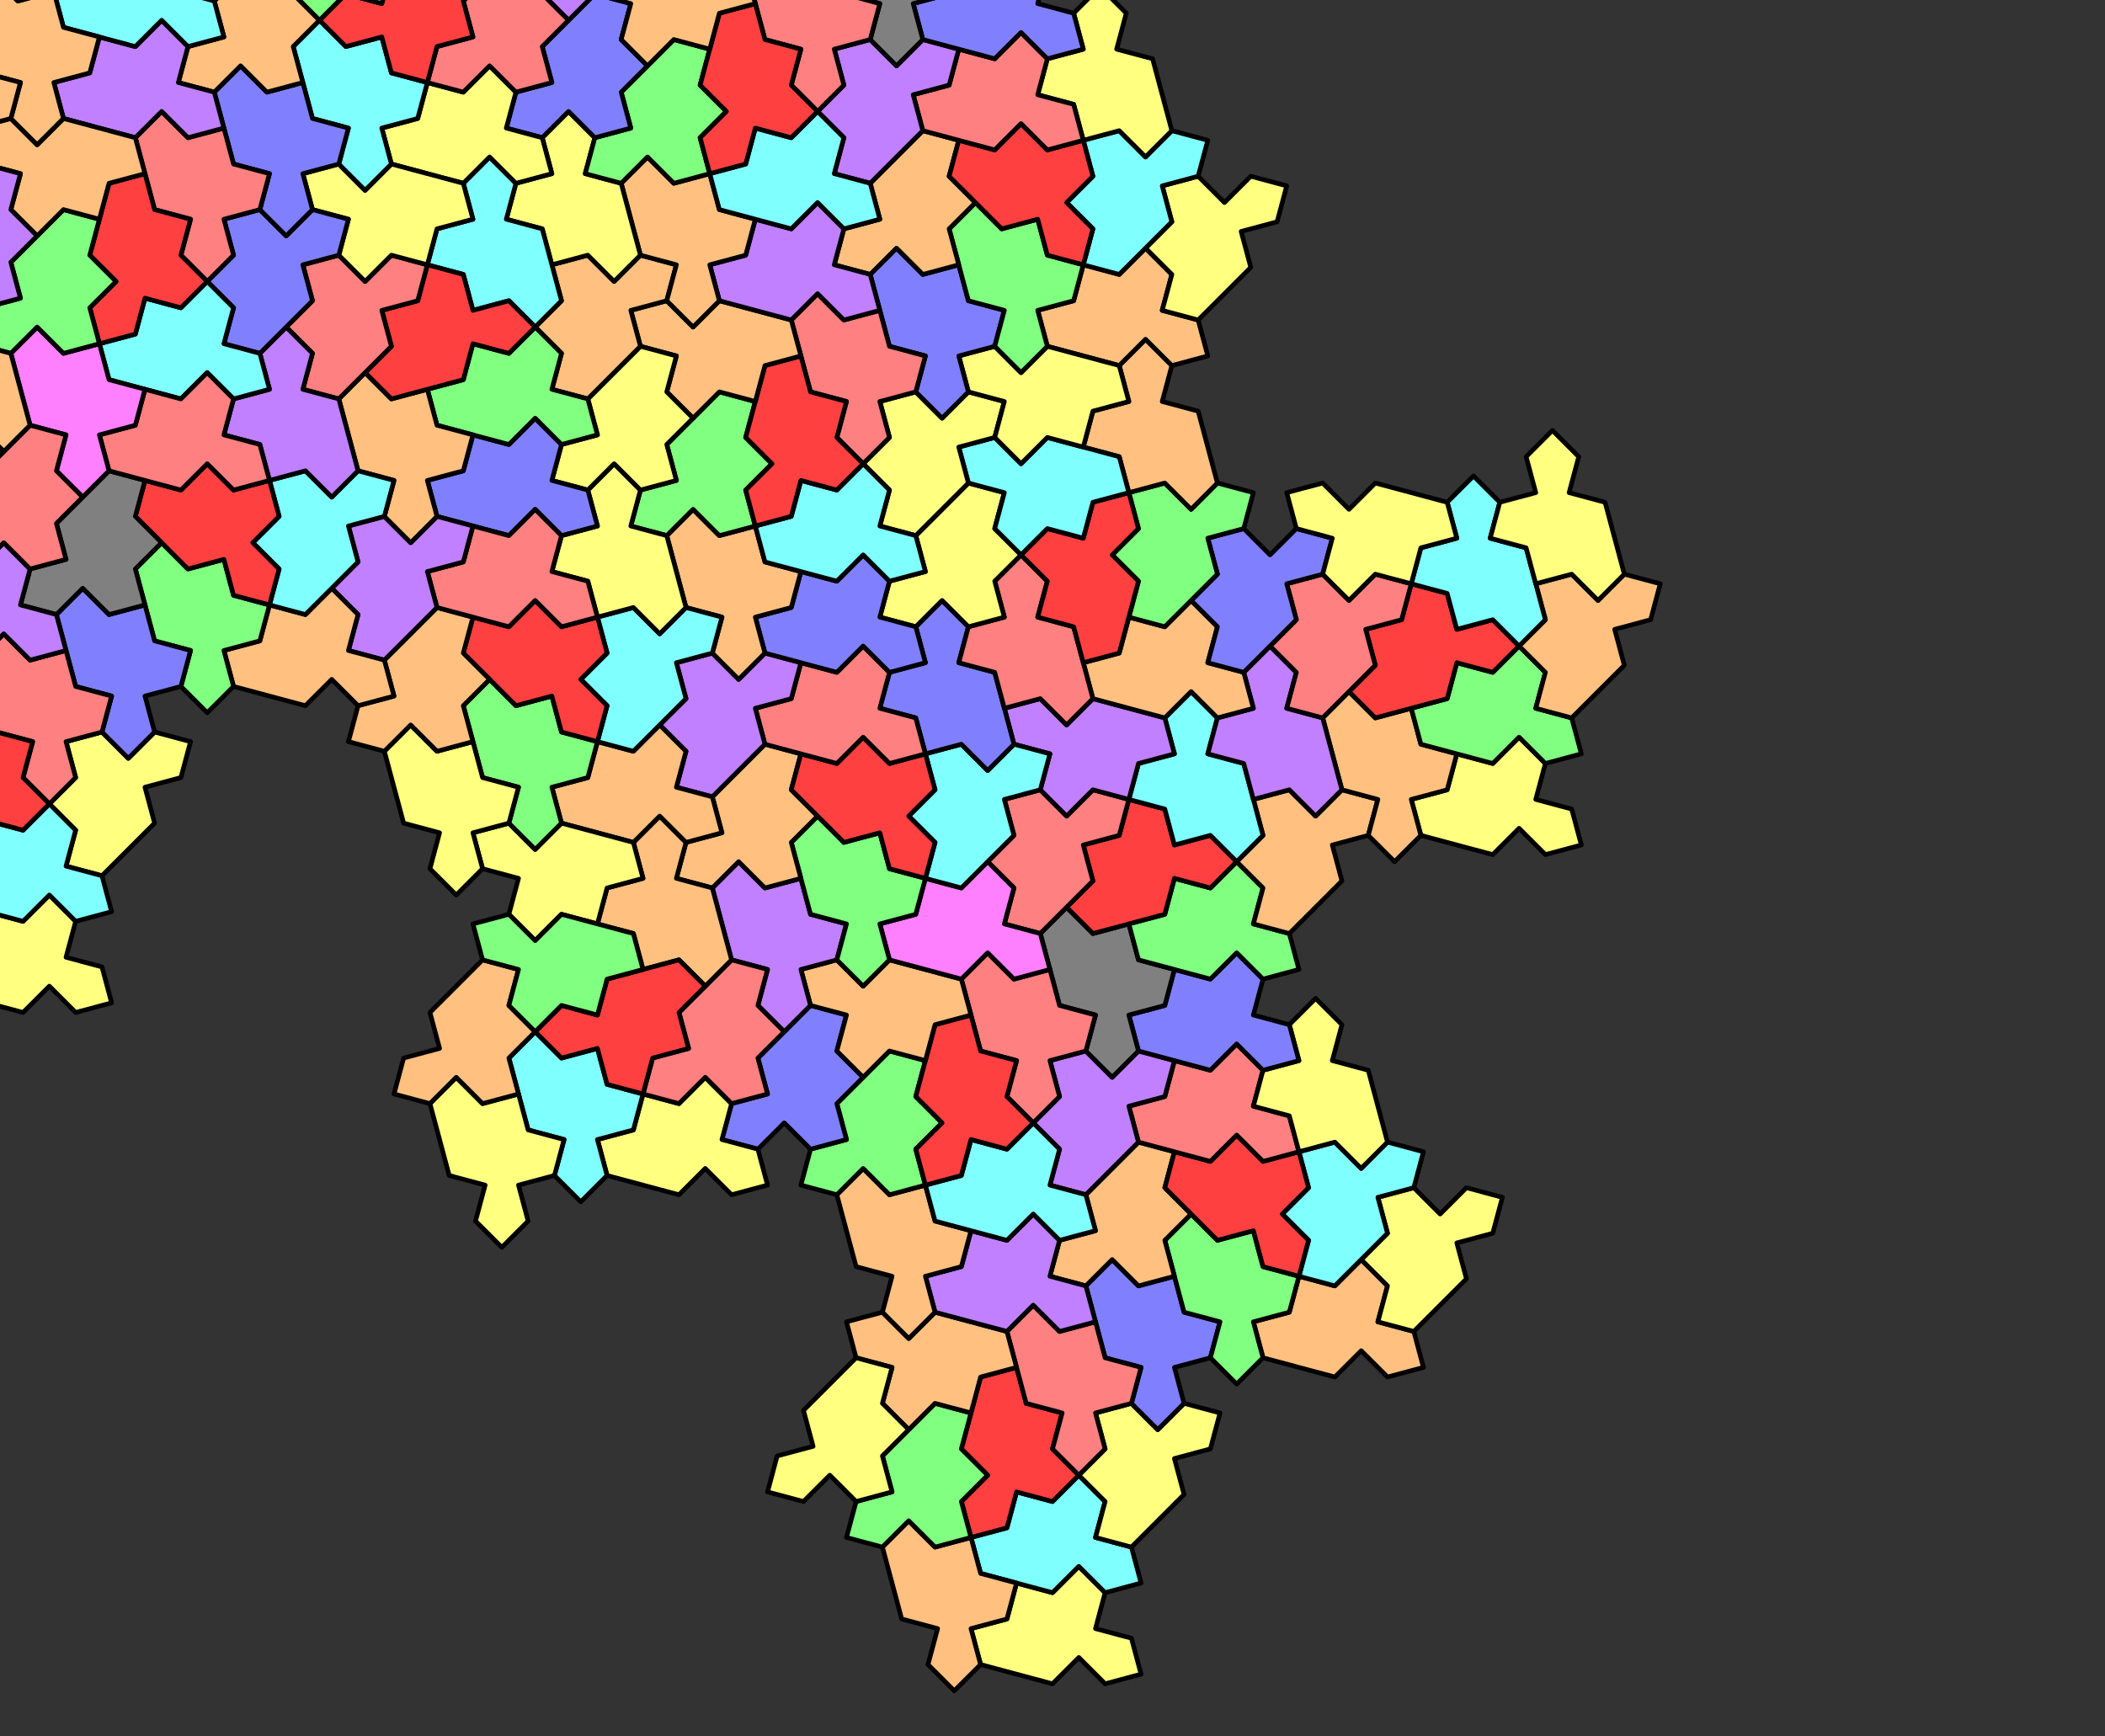<?xml version="1.0" encoding="UTF-8" standalone="no"?>
<svg xmlns="http://www.w3.org/2000/svg" version="1.1"
     width="680" height="561">
<rect width="100%" height="100%" fill="#333333" stroke="none"/>
<style type="text/css">
path {
    stroke: black;
    fill: none;
    stroke-width: 1.5;
    stroke-linejoin: round;
    stroke-linecap: round;
}
path.arrow {
    stroke: none;
    fill: rgba(0, 0, 0, 0.2);
}
path.thick {
    stroke-width: 12;
}
text {
    fill: black;
    font-family: Sans;
    text-anchor: middle;
    text-align: center;
}
.tile-Gamma { fill: #ff8080; }
.tile-Delta { fill: #80ffff; }
.tile-Theta { fill: #ff80ff; }
.tile-Lambda { fill: #808080; }
.tile-Xi { fill: #c080ff; }
.tile-Pi { fill: #8080ff; }
.tile-Sigma { fill: #80ff80; }
.tile-Phi { fill: #ffc080; }
.tile-Psi { fill: #ffff80; }
.tile-Gamma-0 { fill: #ff8080; }
.tile-Gamma-1 { fill: #ff4040; }
.tile-Delta-0 { fill: #80ffff; }
.tile-Theta-0 { fill: #ff80ff; }
.tile-Lambda-0 { fill: #808080; }
.tile-Xi-0 { fill: #c080ff; }
.tile-Pi-0 { fill: #8080ff; }
.tile-Sigma-0 { fill: #80ff80; }
.tile-Phi-0 { fill: #ffc080; }
.tile-Psi-0 { fill: #ffff80; }
path.boundary { stroke-width: 5; }
</style>
<path class="tile-spectre tile-Psi-0" data-coords="&#x27;spectre&#x27; (&#x27;Psi&#x27;, 0) {(&#x27;Psi&#x27;, 7)}*" d="M 368.611 540.889 L 365.5 529.278 L 353.889 526.166 L 357.0 514.555 L 348.5 506.055 L 340.0 514.555 L 328.389 511.444 L 325.278 523.055 L 313.666 526.166 L 316.778 537.778 L 328.389 540.889 L 340.0 544.0 L 348.5 535.5 L 357.0 544.0 z"/>
<path class="tile-spectre tile-Delta-0" data-coords="&#x27;spectre&#x27; (&#x27;Delta&#x27;, 0) (&#x27;Psi&#x27;, 5) {(&#x27;Psi&#x27;, 7)}*" d="M 368.611 511.444 L 365.5 499.833 L 353.889 496.721 L 357.0 485.11 L 348.5 476.61 L 340.0 485.11 L 328.389 481.999 L 325.278 493.61 L 313.666 496.721 L 316.778 508.333 L 328.389 511.444 L 340.0 514.555 L 348.5 506.055 L 357.0 514.555 z"/>
<path class="tile-spectre tile-Phi-0" data-coords="&#x27;spectre&#x27; (&#x27;Phi&#x27;, 0) (&#x27;Psi&#x27;, 6) {(&#x27;Psi&#x27;, 7)}*" d="M 308.278 546.278 L 316.778 537.778 L 313.666 526.166 L 325.278 523.055 L 328.389 511.444 L 316.778 508.333 L 313.666 496.721 L 302.055 499.833 L 293.555 491.333 L 285.055 499.833 L 288.166 511.444 L 291.278 523.055 L 302.889 526.166 L 299.778 537.778 z"/>
<path class="tile-spectre tile-Psi-0" data-coords="&#x27;spectre&#x27; (&#x27;Psi&#x27;, 0) (&#x27;Psi&#x27;, 4) {(&#x27;Psi&#x27;, 7)}*" d="M 394.111 456.499 L 382.5 453.388 L 374.0 461.888 L 365.5 453.388 L 353.889 456.499 L 357.0 468.11 L 348.5 476.61 L 357.0 485.11 L 353.889 496.721 L 365.5 499.833 L 374.0 491.333 L 382.5 482.833 L 379.389 471.221 L 391.0 468.11 z"/>
<path class="tile-spectre tile-Gamma-1" data-coords="&#x27;spectre&#x27; (&#x27;Gamma&#x27;, 1) (&#x27;Psi&#x27;, 2) {(&#x27;Psi&#x27;, 7)}*" d="M 313.666 496.721 L 325.278 493.61 L 328.389 481.999 L 340.0 485.11 L 348.5 476.61 L 340.0 468.11 L 343.111 456.499 L 331.5 453.388 L 328.389 441.777 L 316.778 444.888 L 313.666 456.499 L 310.555 468.11 L 319.055 476.61 L 310.555 485.11 z"/>
<path class="tile-spectre tile-Sigma-0" data-coords="&#x27;spectre&#x27; (&#x27;Sigma&#x27;, 0) (&#x27;Psi&#x27;, 3) {(&#x27;Psi&#x27;, 7)}*" d="M 273.444 496.721 L 285.055 499.833 L 293.555 491.333 L 302.055 499.833 L 313.666 496.721 L 310.555 485.11 L 319.055 476.61 L 310.555 468.11 L 313.666 456.499 L 302.055 453.388 L 293.555 461.888 L 285.055 470.388 L 288.166 481.999 L 276.555 485.11 z"/>
<path class="tile-spectre tile-Pi-0" data-coords="&#x27;spectre&#x27; (&#x27;Pi&#x27;, 0) (&#x27;Phi&#x27;, 1) (&#x27;Psi&#x27;, 6) {(&#x27;Psi&#x27;, 7)}*" d="M 374.0 461.888 L 382.5 453.388 L 379.389 441.777 L 391.0 438.665 L 394.111 427.054 L 382.5 423.943 L 379.389 412.332 L 367.778 415.443 L 359.278 406.943 L 350.778 415.443 L 353.889 427.054 L 357.0 438.665 L 368.611 441.777 L 365.5 453.388 z"/>
<path class="tile-spectre tile-Gamma-0" data-coords="&#x27;spectre&#x27; (&#x27;Gamma&#x27;, 0) (&#x27;Psi&#x27;, 2) {(&#x27;Psi&#x27;, 7)}*" d="M 348.5 476.61 L 357.0 468.11 L 353.889 456.499 L 365.5 453.388 L 368.611 441.777 L 357.0 438.665 L 353.889 427.054 L 342.278 430.165 L 333.778 421.665 L 325.278 430.165 L 328.389 441.777 L 331.5 453.388 L 343.111 456.499 L 340.0 468.11 z"/>
<path class="tile-spectre tile-Phi-0" data-coords="&#x27;spectre&#x27; (&#x27;Phi&#x27;, 0) (&#x27;Psi&#x27;, 0) {(&#x27;Psi&#x27;, 7)}*" d="M 273.444 427.054 L 276.555 438.665 L 288.166 441.777 L 285.055 453.388 L 293.555 461.888 L 302.055 453.388 L 313.666 456.499 L 316.778 444.888 L 328.389 441.777 L 325.278 430.165 L 313.666 427.054 L 302.055 423.943 L 293.555 432.443 L 285.055 423.943 z"/>
<path class="tile-spectre tile-Psi-0" data-coords="&#x27;spectre&#x27; (&#x27;Psi&#x27;, 0) (&#x27;Psi&#x27;, 1) {(&#x27;Psi&#x27;, 7)}*" d="M 247.944 481.999 L 259.555 485.11 L 268.055 476.61 L 276.555 485.11 L 288.166 481.999 L 285.055 470.388 L 293.555 461.888 L 285.055 453.388 L 288.166 441.777 L 276.555 438.665 L 268.055 447.165 L 259.555 455.665 L 262.666 467.277 L 251.055 470.388 z"/>
<path class="tile-spectre tile-Phi-0" data-coords="&#x27;spectre&#x27; (&#x27;Phi&#x27;, 0) (&#x27;Phi&#x27;, 6) (&#x27;Psi&#x27;, 6) {(&#x27;Psi&#x27;, 7)}*" d="M 459.834 441.777 L 456.722 430.165 L 445.111 427.054 L 448.222 415.443 L 439.722 406.943 L 431.222 415.443 L 419.611 412.332 L 416.5 423.943 L 404.889 427.054 L 408.0 438.665 L 419.611 441.777 L 431.222 444.888 L 439.722 436.388 L 448.222 444.888 z"/>
<path class="tile-spectre tile-Sigma-0" data-coords="&#x27;spectre&#x27; (&#x27;Sigma&#x27;, 0) (&#x27;Phi&#x27;, 3) (&#x27;Psi&#x27;, 6) {(&#x27;Psi&#x27;, 7)}*" d="M 399.5 447.165 L 408.0 438.665 L 404.889 427.054 L 416.5 423.943 L 419.611 412.332 L 408.0 409.221 L 404.889 397.609 L 393.278 400.721 L 384.778 392.221 L 376.278 400.721 L 379.389 412.332 L 382.5 423.943 L 394.111 427.054 L 391.0 438.665 z"/>
<path class="tile-spectre tile-Phi-0" data-coords="&#x27;spectre&#x27; (&#x27;Phi&#x27;, 0) (&#x27;Phi&#x27;, 0) (&#x27;Psi&#x27;, 6) {(&#x27;Psi&#x27;, 7)}*" d="M 339.166 412.332 L 350.778 415.443 L 359.278 406.943 L 367.778 415.443 L 379.389 412.332 L 376.278 400.721 L 384.778 392.221 L 376.278 383.721 L 379.389 372.109 L 367.778 368.998 L 359.278 377.498 L 350.778 385.998 L 353.889 397.609 L 342.278 400.721 z"/>
<path class="tile-spectre tile-Xi-0" data-coords="&#x27;spectre&#x27; (&#x27;Xi&#x27;, 0) (&#x27;Delta&#x27;, 7) (&#x27;Psi&#x27;, 5) {(&#x27;Psi&#x27;, 7)}*" d="M 353.889 427.054 L 350.778 415.443 L 339.166 412.332 L 342.278 400.721 L 333.778 392.221 L 325.278 400.721 L 313.666 397.609 L 310.555 409.221 L 298.944 412.332 L 302.055 423.943 L 313.666 427.054 L 325.278 430.165 L 333.778 421.665 L 342.278 430.165 z"/>
<path class="tile-spectre tile-Phi-0" data-coords="&#x27;spectre&#x27; (&#x27;Phi&#x27;, 0) (&#x27;Delta&#x27;, 6) (&#x27;Psi&#x27;, 5) {(&#x27;Psi&#x27;, 7)}*" d="M 293.555 432.443 L 302.055 423.943 L 298.944 412.332 L 310.555 409.221 L 313.666 397.609 L 302.055 394.498 L 298.944 382.887 L 287.333 385.998 L 278.833 377.498 L 270.333 385.998 L 273.444 397.609 L 276.555 409.221 L 288.166 412.332 L 285.055 423.943 z"/>
<path class="tile-spectre tile-Psi-0" data-coords="&#x27;spectre&#x27; (&#x27;Psi&#x27;, 0) (&#x27;Phi&#x27;, 7) (&#x27;Psi&#x27;, 6) {(&#x27;Psi&#x27;, 7)}*" d="M 485.334 386.832 L 473.722 383.721 L 465.222 392.221 L 456.722 383.721 L 445.111 386.832 L 448.222 398.443 L 439.722 406.943 L 448.222 415.443 L 445.111 427.054 L 456.722 430.165 L 465.222 421.665 L 473.722 413.165 L 470.611 401.554 L 482.222 398.443 z"/>
<path class="tile-spectre tile-Delta-0" data-coords="&#x27;spectre&#x27; (&#x27;Delta&#x27;, 0) (&#x27;Phi&#x27;, 5) (&#x27;Psi&#x27;, 6) {(&#x27;Psi&#x27;, 7)}*" d="M 459.834 372.109 L 448.222 368.998 L 439.722 377.498 L 431.222 368.998 L 419.611 372.109 L 422.722 383.721 L 414.222 392.221 L 422.722 400.721 L 419.611 412.332 L 431.222 415.443 L 439.722 406.943 L 448.222 398.443 L 445.111 386.832 L 456.722 383.721 z"/>
<path class="tile-spectre tile-Gamma-1" data-coords="&#x27;spectre&#x27; (&#x27;Gamma&#x27;, 1) (&#x27;Phi&#x27;, 2) (&#x27;Psi&#x27;, 6) {(&#x27;Psi&#x27;, 7)}*" d="M 419.611 412.332 L 422.722 400.721 L 414.222 392.221 L 422.722 383.721 L 419.611 372.109 L 408.0 375.221 L 399.5 366.721 L 391.0 375.221 L 379.389 372.109 L 376.278 383.721 L 384.778 392.221 L 393.278 400.721 L 404.889 397.609 L 408.0 409.221 z"/>
<path class="tile-spectre tile-Gamma-0" data-coords="&#x27;spectre&#x27; (&#x27;Gamma&#x27;, 0) (&#x27;Phi&#x27;, 2) (&#x27;Psi&#x27;, 6) {(&#x27;Psi&#x27;, 7)}*" d="M 419.611 372.109 L 416.5 360.498 L 404.889 357.387 L 408.0 345.776 L 399.5 337.276 L 391.0 345.776 L 379.389 342.664 L 376.278 354.276 L 364.666 357.387 L 367.778 368.998 L 379.389 372.109 L 391.0 375.221 L 399.5 366.721 L 408.0 375.221 z"/>
<path class="tile-spectre tile-Xi-0" data-coords="&#x27;spectre&#x27; (&#x27;Xi&#x27;, 0) (&#x27;Delta&#x27;, 4) (&#x27;Psi&#x27;, 5) {(&#x27;Psi&#x27;, 7)}*" d="M 379.389 342.664 L 367.778 339.553 L 359.278 348.053 L 350.778 339.553 L 339.166 342.664 L 342.278 354.276 L 333.778 362.776 L 342.278 371.276 L 339.166 382.887 L 350.778 385.998 L 359.278 377.498 L 367.778 368.998 L 364.666 357.387 L 376.278 354.276 z"/>
<path class="tile-spectre tile-Delta-0" data-coords="&#x27;spectre&#x27; (&#x27;Delta&#x27;, 0) (&#x27;Delta&#x27;, 5) (&#x27;Psi&#x27;, 5) {(&#x27;Psi&#x27;, 7)}*" d="M 353.889 397.609 L 350.778 385.998 L 339.166 382.887 L 342.278 371.276 L 333.778 362.776 L 325.278 371.276 L 313.666 368.164 L 310.555 379.776 L 298.944 382.887 L 302.055 394.498 L 313.666 397.609 L 325.278 400.721 L 333.778 392.221 L 342.278 400.721 z"/>
<path class="tile-spectre tile-Sigma-0" data-coords="&#x27;spectre&#x27; (&#x27;Sigma&#x27;, 0) (&#x27;Delta&#x27;, 3) (&#x27;Psi&#x27;, 5) {(&#x27;Psi&#x27;, 7)}*" d="M 258.721 382.887 L 270.333 385.998 L 278.833 377.498 L 287.333 385.998 L 298.944 382.887 L 295.833 371.276 L 304.333 362.776 L 295.833 354.276 L 298.944 342.664 L 287.333 339.553 L 278.833 348.053 L 270.333 356.553 L 273.444 368.164 L 261.833 371.276 z"/>
<path class="tile-spectre tile-Psi-0" data-coords="&#x27;spectre&#x27; (&#x27;Psi&#x27;, 0) (&#x27;Phi&#x27;, 4) (&#x27;Psi&#x27;, 6) {(&#x27;Psi&#x27;, 7)}*" d="M 425.0 322.553 L 416.5 331.053 L 419.611 342.664 L 408.0 345.776 L 404.889 357.387 L 416.5 360.498 L 419.611 372.109 L 431.222 368.998 L 439.722 377.498 L 448.222 368.998 L 445.111 357.387 L 442.0 345.776 L 430.389 342.664 L 433.5 331.053 z"/>
<path class="tile-spectre tile-Pi-0" data-coords="&#x27;spectre&#x27; (&#x27;Pi&#x27;, 0) (&#x27;Sigma&#x27;, 1) (&#x27;Psi&#x27;, 3) {(&#x27;Psi&#x27;, 7)}*" d="M 419.611 342.664 L 416.5 331.053 L 404.889 327.942 L 408.0 316.331 L 399.5 307.831 L 391.0 316.331 L 379.389 313.22 L 376.278 324.831 L 364.666 327.942 L 367.778 339.553 L 379.389 342.664 L 391.0 345.776 L 399.5 337.276 L 408.0 345.776 z"/>
<path class="tile-spectre tile-Lambda-0" data-coords="&#x27;spectre&#x27; (&#x27;Lambda&#x27;, 0) (&#x27;Sigma&#x27;, 0) (&#x27;Psi&#x27;, 3) {(&#x27;Psi&#x27;, 7)}*" d="M 359.278 348.053 L 367.778 339.553 L 364.666 327.942 L 376.278 324.831 L 379.389 313.22 L 367.778 310.108 L 364.666 298.497 L 353.055 301.608 L 344.555 293.108 L 336.055 301.608 L 339.166 313.22 L 342.278 324.831 L 353.889 327.942 L 350.778 339.553 z"/>
<path class="tile-spectre tile-Gamma-0" data-coords="&#x27;spectre&#x27; (&#x27;Gamma&#x27;, 0) (&#x27;Delta&#x27;, 2) (&#x27;Psi&#x27;, 5) {(&#x27;Psi&#x27;, 7)}*" d="M 333.778 362.776 L 342.278 354.276 L 339.166 342.664 L 350.778 339.553 L 353.889 327.942 L 342.278 324.831 L 339.166 313.22 L 327.555 316.331 L 319.055 307.831 L 310.555 316.331 L 313.666 327.942 L 316.778 339.553 L 328.389 342.664 L 325.278 354.276 z"/>
<path class="tile-spectre tile-Gamma-1" data-coords="&#x27;spectre&#x27; (&#x27;Gamma&#x27;, 1) (&#x27;Delta&#x27;, 2) (&#x27;Psi&#x27;, 5) {(&#x27;Psi&#x27;, 7)}*" d="M 298.944 382.887 L 310.555 379.776 L 313.666 368.164 L 325.278 371.276 L 333.778 362.776 L 325.278 354.276 L 328.389 342.664 L 316.778 339.553 L 313.666 327.942 L 302.055 331.053 L 298.944 342.664 L 295.833 354.276 L 304.333 362.776 L 295.833 371.276 z"/>
<path class="tile-spectre tile-Pi-0" data-coords="&#x27;spectre&#x27; (&#x27;Pi&#x27;, 0) (&#x27;Delta&#x27;, 1) (&#x27;Psi&#x27;, 5) {(&#x27;Psi&#x27;, 7)}*" d="M 233.221 368.164 L 244.833 371.276 L 253.333 362.776 L 261.833 371.276 L 273.444 368.164 L 270.333 356.553 L 278.833 348.053 L 270.333 339.553 L 273.444 327.942 L 261.833 324.831 L 253.333 333.331 L 244.833 341.831 L 247.944 353.442 L 236.333 356.553 z"/>
<path class="tile-spectre tile-Psi-0" data-coords="&#x27;spectre&#x27; (&#x27;Psi&#x27;, 0) (&#x27;Psi&#x27;, 4) (&#x27;Psi&#x27;, 4) {(&#x27;Psi&#x27;, 7)}*" d="M 247.944 382.887 L 244.833 371.276 L 233.221 368.164 L 236.333 356.553 L 227.833 348.053 L 219.333 356.553 L 207.721 353.442 L 204.61 365.053 L 192.999 368.164 L 196.11 379.776 L 207.721 382.887 L 219.333 385.998 L 227.833 377.498 L 236.333 385.998 z"/>
<path class="tile-spectre tile-Phi-0" data-coords="&#x27;spectre&#x27; (&#x27;Phi&#x27;, 0) (&#x27;Delta&#x27;, 0) (&#x27;Psi&#x27;, 5) {(&#x27;Psi&#x27;, 7)}*" d="M 258.721 313.22 L 261.833 324.831 L 273.444 327.942 L 270.333 339.553 L 278.833 348.053 L 287.333 339.553 L 298.944 342.664 L 302.055 331.053 L 313.666 327.942 L 310.555 316.331 L 298.944 313.22 L 287.333 310.108 L 278.833 318.608 L 270.333 310.108 z"/>
<path class="tile-spectre tile-Sigma-0" data-coords="&#x27;spectre&#x27; (&#x27;Sigma&#x27;, 0) (&#x27;Sigma&#x27;, 3) (&#x27;Psi&#x27;, 3) {(&#x27;Psi&#x27;, 7)}*" d="M 419.611 313.22 L 416.5 301.608 L 404.889 298.497 L 408.0 286.886 L 399.5 278.386 L 391.0 286.886 L 379.389 283.775 L 376.278 295.386 L 364.666 298.497 L 367.778 310.108 L 379.389 313.22 L 391.0 316.331 L 399.5 307.831 L 408.0 316.331 z"/>
<path class="tile-spectre tile-Gamma-1" data-coords="&#x27;spectre&#x27; (&#x27;Gamma&#x27;, 1) (&#x27;Sigma&#x27;, 2) (&#x27;Psi&#x27;, 3) {(&#x27;Psi&#x27;, 7)}*" d="M 399.5 278.386 L 391.0 269.886 L 379.389 272.997 L 376.278 261.386 L 364.666 258.275 L 361.555 269.886 L 349.944 272.997 L 353.055 284.608 L 344.555 293.108 L 353.055 301.608 L 364.666 298.497 L 376.278 295.386 L 379.389 283.775 L 391.0 286.886 z"/>
<path class="tile-spectre tile-Gamma-0" data-coords="&#x27;spectre&#x27; (&#x27;Gamma&#x27;, 0) (&#x27;Sigma&#x27;, 2) (&#x27;Psi&#x27;, 3) {(&#x27;Psi&#x27;, 7)}*" d="M 364.666 258.275 L 353.055 255.164 L 344.555 263.664 L 336.055 255.164 L 324.444 258.275 L 327.555 269.886 L 319.055 278.386 L 327.555 286.886 L 324.444 298.497 L 336.055 301.608 L 344.555 293.108 L 353.055 284.608 L 349.944 272.997 L 361.555 269.886 z"/>
<path class="tile-spectre tile-Theta-0" data-coords="&#x27;spectre&#x27; (&#x27;Theta&#x27;, 0) (&#x27;Gamma&#x27;, 6) (&#x27;Psi&#x27;, 2) {(&#x27;Psi&#x27;, 7)}*" d="M 339.166 313.22 L 336.055 301.608 L 324.444 298.497 L 327.555 286.886 L 319.055 278.386 L 310.555 286.886 L 298.944 283.775 L 295.833 295.386 L 284.221 298.497 L 287.333 310.108 L 298.944 313.22 L 310.555 316.331 L 319.055 307.831 L 327.555 316.331 z"/>
<path class="tile-spectre tile-Xi-0" data-coords="&#x27;spectre&#x27; (&#x27;Xi&#x27;, 0) (&#x27;Gamma&#x27;, 1) (&#x27;Psi&#x27;, 2) {(&#x27;Psi&#x27;, 7)}*" d="M 253.333 333.331 L 261.833 324.831 L 258.721 313.22 L 270.333 310.108 L 273.444 298.497 L 261.833 295.386 L 258.721 283.775 L 247.11 286.886 L 238.61 278.386 L 230.11 286.886 L 233.221 298.497 L 236.333 310.108 L 247.944 313.22 L 244.833 324.831 z"/>
<path class="tile-spectre tile-Gamma-0" data-coords="&#x27;spectre&#x27; (&#x27;Gamma&#x27;, 0) (&#x27;Psi&#x27;, 2) (&#x27;Psi&#x27;, 4) {(&#x27;Psi&#x27;, 7)}*" d="M 207.721 353.442 L 219.333 356.553 L 227.833 348.053 L 236.333 356.553 L 247.944 353.442 L 244.833 341.831 L 253.333 333.331 L 244.833 324.831 L 247.944 313.22 L 236.333 310.108 L 227.833 318.608 L 219.333 327.108 L 222.444 338.72 L 210.833 341.831 z"/>
<path class="tile-spectre tile-Delta-0" data-coords="&#x27;spectre&#x27; (&#x27;Delta&#x27;, 0) (&#x27;Psi&#x27;, 5) (&#x27;Psi&#x27;, 4) {(&#x27;Psi&#x27;, 7)}*" d="M 187.61 388.276 L 196.11 379.776 L 192.999 368.164 L 204.61 365.053 L 207.721 353.442 L 196.11 350.331 L 192.999 338.72 L 181.388 341.831 L 172.888 333.331 L 164.388 341.831 L 167.499 353.442 L 170.61 365.053 L 182.221 368.164 L 179.11 379.776 z"/>
<path class="tile-spectre tile-Psi-0" data-coords="&#x27;spectre&#x27; (&#x27;Psi&#x27;, 0) (&#x27;Psi&#x27;, 7) (&#x27;Psi&#x27;, 4) {(&#x27;Psi&#x27;, 7)}*" d="M 162.11 402.998 L 170.61 394.498 L 167.499 382.887 L 179.11 379.776 L 182.221 368.164 L 170.61 365.053 L 167.499 353.442 L 155.888 356.553 L 147.388 348.053 L 138.888 356.553 L 141.999 368.164 L 145.11 379.776 L 156.721 382.887 L 153.61 394.498 z"/>
<path class="tile-spectre tile-Sigma-0" data-coords="&#x27;spectre&#x27; (&#x27;Sigma&#x27;, 0) (&#x27;Gamma&#x27;, 3) (&#x27;Psi&#x27;, 2) {(&#x27;Psi&#x27;, 7)}*" d="M 278.833 318.608 L 287.333 310.108 L 284.221 298.497 L 295.833 295.386 L 298.944 283.775 L 287.333 280.664 L 284.221 269.052 L 272.61 272.164 L 264.11 263.664 L 255.61 272.164 L 258.721 283.775 L 261.833 295.386 L 273.444 298.497 L 270.333 310.108 z"/>
<path class="tile-spectre tile-Phi-0" data-coords="&#x27;spectre&#x27; (&#x27;Phi&#x27;, 0) (&#x27;Sigma&#x27;, 6) (&#x27;Psi&#x27;, 3) {(&#x27;Psi&#x27;, 7)}*" d="M 445.111 258.275 L 433.5 255.164 L 425.0 263.664 L 416.5 255.164 L 404.889 258.275 L 408.0 269.886 L 399.5 278.386 L 408.0 286.886 L 404.889 298.497 L 416.5 301.608 L 425.0 293.108 L 433.5 284.608 L 430.389 272.997 L 442.0 269.886 z"/>
<path class="tile-spectre tile-Delta-0" data-coords="&#x27;spectre&#x27; (&#x27;Delta&#x27;, 0) (&#x27;Sigma&#x27;, 5) (&#x27;Psi&#x27;, 3) {(&#x27;Psi&#x27;, 7)}*" d="M 384.778 223.441 L 376.278 231.941 L 379.389 243.552 L 367.778 246.664 L 364.666 258.275 L 376.278 261.386 L 379.389 272.997 L 391.0 269.886 L 399.5 278.386 L 408.0 269.886 L 404.889 258.275 L 401.778 246.664 L 390.166 243.552 L 393.278 231.941 z"/>
<path class="tile-spectre tile-Xi-0" data-coords="&#x27;spectre&#x27; (&#x27;Xi&#x27;, 0) (&#x27;Sigma&#x27;, 4) (&#x27;Psi&#x27;, 3) {(&#x27;Psi&#x27;, 7)}*" d="M 324.444 228.83 L 327.555 240.441 L 339.166 243.552 L 336.055 255.164 L 344.555 263.664 L 353.055 255.164 L 364.666 258.275 L 367.778 246.664 L 379.389 243.552 L 376.278 231.941 L 364.666 228.83 L 353.055 225.719 L 344.555 234.219 L 336.055 225.719 z"/>
<path class="tile-spectre tile-Delta-0" data-coords="&#x27;spectre&#x27; (&#x27;Delta&#x27;, 0) (&#x27;Gamma&#x27;, 5) (&#x27;Psi&#x27;, 2) {(&#x27;Psi&#x27;, 7)}*" d="M 339.166 243.552 L 327.555 240.441 L 319.055 248.941 L 310.555 240.441 L 298.944 243.552 L 302.055 255.164 L 293.555 263.664 L 302.055 272.164 L 298.944 283.775 L 310.555 286.886 L 319.055 278.386 L 327.555 269.886 L 324.444 258.275 L 336.055 255.164 z"/>
<path class="tile-spectre tile-Phi-0" data-coords="&#x27;spectre&#x27; (&#x27;Phi&#x27;, 0) (&#x27;Gamma&#x27;, 0) (&#x27;Psi&#x27;, 2) {(&#x27;Psi&#x27;, 7)}*" d="M 218.499 283.775 L 230.11 286.886 L 238.61 278.386 L 247.11 286.886 L 258.721 283.775 L 255.61 272.164 L 264.11 263.664 L 255.61 255.164 L 258.721 243.552 L 247.11 240.441 L 238.61 248.941 L 230.11 257.441 L 233.221 269.052 L 221.61 272.164 z"/>
<path class="tile-spectre tile-Phi-0" data-coords="&#x27;spectre&#x27; (&#x27;Phi&#x27;, 0) (&#x27;Psi&#x27;, 0) (&#x27;Psi&#x27;, 4) {(&#x27;Psi&#x27;, 7)}*" d="M 213.11 263.664 L 204.61 272.164 L 207.721 283.775 L 196.11 286.886 L 192.999 298.497 L 204.61 301.608 L 207.721 313.22 L 219.333 310.108 L 227.833 318.608 L 236.333 310.108 L 233.221 298.497 L 230.11 286.886 L 218.499 283.775 L 221.61 272.164 z"/>
<path class="tile-spectre tile-Gamma-1" data-coords="&#x27;spectre&#x27; (&#x27;Gamma&#x27;, 1) (&#x27;Psi&#x27;, 2) (&#x27;Psi&#x27;, 4) {(&#x27;Psi&#x27;, 7)}*" d="M 172.888 333.331 L 181.388 341.831 L 192.999 338.72 L 196.11 350.331 L 207.721 353.442 L 210.833 341.831 L 222.444 338.72 L 219.333 327.108 L 227.833 318.608 L 219.333 310.108 L 207.721 313.22 L 196.11 316.331 L 192.999 327.942 L 181.388 324.831 z"/>
<path class="tile-spectre tile-Phi-0" data-coords="&#x27;spectre&#x27; (&#x27;Phi&#x27;, 0) (&#x27;Psi&#x27;, 6) (&#x27;Psi&#x27;, 4) {(&#x27;Psi&#x27;, 7)}*" d="M 127.277 353.442 L 138.888 356.553 L 147.388 348.053 L 155.888 356.553 L 167.499 353.442 L 164.388 341.831 L 172.888 333.331 L 164.388 324.831 L 167.499 313.22 L 155.888 310.108 L 147.388 318.608 L 138.888 327.108 L 141.999 338.72 L 130.388 341.831 z"/>
<path class="tile-spectre tile-Gamma-1" data-coords="&#x27;spectre&#x27; (&#x27;Gamma&#x27;, 1) (&#x27;Gamma&#x27;, 2) (&#x27;Psi&#x27;, 2) {(&#x27;Psi&#x27;, 7)}*" d="M 298.944 283.775 L 302.055 272.164 L 293.555 263.664 L 302.055 255.164 L 298.944 243.552 L 287.333 246.664 L 278.833 238.164 L 270.333 246.664 L 258.721 243.552 L 255.61 255.164 L 264.11 263.664 L 272.61 272.164 L 284.221 269.052 L 287.333 280.664 z"/>
<path class="tile-spectre tile-Psi-0" data-coords="&#x27;spectre&#x27; (&#x27;Psi&#x27;, 0) (&#x27;Psi&#x27;, 1) (&#x27;Psi&#x27;, 1) {(&#x27;Psi&#x27;, 7)}*" d="M 510.834 272.997 L 507.722 261.386 L 496.111 258.275 L 499.222 246.664 L 490.722 238.164 L 482.222 246.664 L 470.611 243.552 L 467.5 255.164 L 455.889 258.275 L 459.0 269.886 L 470.611 272.997 L 482.222 276.108 L 490.722 267.608 L 499.222 276.108 z"/>
<path class="tile-spectre tile-Phi-0" data-coords="&#x27;spectre&#x27; (&#x27;Phi&#x27;, 0) (&#x27;Psi&#x27;, 0) (&#x27;Psi&#x27;, 1) {(&#x27;Psi&#x27;, 7)}*" d="M 450.5 278.386 L 459.0 269.886 L 455.889 258.275 L 467.5 255.164 L 470.611 243.552 L 459.0 240.441 L 455.889 228.83 L 444.278 231.941 L 435.778 223.441 L 427.278 231.941 L 430.389 243.552 L 433.5 255.164 L 445.111 258.275 L 442.0 269.886 z"/>
<path class="tile-spectre tile-Xi-0" data-coords="&#x27;spectre&#x27; (&#x27;Xi&#x27;, 0) (&#x27;Sigma&#x27;, 7) (&#x27;Psi&#x27;, 3) {(&#x27;Psi&#x27;, 7)}*" d="M 410.278 208.719 L 401.778 217.219 L 404.889 228.83 L 393.278 231.941 L 390.166 243.552 L 401.778 246.664 L 404.889 258.275 L 416.5 255.164 L 425.0 263.664 L 433.5 255.164 L 430.389 243.552 L 427.278 231.941 L 415.666 228.83 L 418.778 217.219 z"/>
<path class="tile-spectre tile-Phi-0" data-coords="&#x27;spectre&#x27; (&#x27;Phi&#x27;, 0) (&#x27;Phi&#x27;, 0) (&#x27;Psi&#x27;, 0) {(&#x27;Psi&#x27;, 7)}*" d="M 404.889 228.83 L 401.778 217.219 L 390.166 214.107 L 393.278 202.496 L 384.778 193.996 L 376.278 202.496 L 364.666 199.385 L 361.555 210.996 L 349.944 214.107 L 353.055 225.719 L 364.666 228.83 L 376.278 231.941 L 384.778 223.441 L 393.278 231.941 z"/>
<path class="tile-spectre tile-Pi-0" data-coords="&#x27;spectre&#x27; (&#x27;Pi&#x27;, 0) (&#x27;Gamma&#x27;, 4) (&#x27;Psi&#x27;, 2) {(&#x27;Psi&#x27;, 7)}*" d="M 304.333 193.996 L 295.833 202.496 L 298.944 214.107 L 287.333 217.219 L 284.221 228.83 L 295.833 231.941 L 298.944 243.552 L 310.555 240.441 L 319.055 248.941 L 327.555 240.441 L 324.444 228.83 L 321.333 217.219 L 309.721 214.107 L 312.833 202.496 z"/>
<path class="tile-spectre tile-Gamma-0" data-coords="&#x27;spectre&#x27; (&#x27;Gamma&#x27;, 0) (&#x27;Phi&#x27;, 2) (&#x27;Psi&#x27;, 0) {(&#x27;Psi&#x27;, 7)}*" d="M 329.833 179.274 L 321.333 187.774 L 324.444 199.385 L 312.833 202.496 L 309.721 214.107 L 321.333 217.219 L 324.444 228.83 L 336.055 225.719 L 344.555 234.219 L 353.055 225.719 L 349.944 214.107 L 346.833 202.496 L 335.221 199.385 L 338.333 187.774 z"/>
<path class="tile-spectre tile-Gamma-0" data-coords="&#x27;spectre&#x27; (&#x27;Gamma&#x27;, 0) (&#x27;Gamma&#x27;, 2) (&#x27;Psi&#x27;, 2) {(&#x27;Psi&#x27;, 7)}*" d="M 298.944 243.552 L 295.833 231.941 L 284.221 228.83 L 287.333 217.219 L 278.833 208.719 L 270.333 217.219 L 258.721 214.107 L 255.61 225.719 L 243.999 228.83 L 247.11 240.441 L 258.721 243.552 L 270.333 246.664 L 278.833 238.164 L 287.333 246.664 z"/>
<path class="tile-spectre tile-Xi-0" data-coords="&#x27;spectre&#x27; (&#x27;Xi&#x27;, 0) (&#x27;Pi&#x27;, 7) (&#x27;Phi&#x27;, 1) (&#x27;Psi&#x27;, 6) {(&#x27;Psi&#x27;, 7)}*" d="M 258.721 214.107 L 247.11 210.996 L 238.61 219.496 L 230.11 210.996 L 218.499 214.107 L 221.61 225.719 L 213.11 234.219 L 221.61 242.719 L 218.499 254.33 L 230.11 257.441 L 238.61 248.941 L 247.11 240.441 L 243.999 228.83 L 255.61 225.719 z"/>
<path class="tile-spectre tile-Phi-0" data-coords="&#x27;spectre&#x27; (&#x27;Phi&#x27;, 0) (&#x27;Pi&#x27;, 6) (&#x27;Phi&#x27;, 1) (&#x27;Psi&#x27;, 6) {(&#x27;Psi&#x27;, 7)}*" d="M 233.221 269.052 L 230.11 257.441 L 218.499 254.33 L 221.61 242.719 L 213.11 234.219 L 204.61 242.719 L 192.999 239.607 L 189.888 251.219 L 178.277 254.33 L 181.388 265.941 L 192.999 269.052 L 204.61 272.164 L 213.11 263.664 L 221.61 272.164 z"/>
<path class="tile-spectre tile-Psi-0" data-coords="&#x27;spectre&#x27; (&#x27;Psi&#x27;, 0) (&#x27;Psi&#x27;, 1) (&#x27;Psi&#x27;, 4) {(&#x27;Psi&#x27;, 7)}*" d="M 152.777 269.052 L 155.888 280.664 L 167.499 283.775 L 164.388 295.386 L 172.888 303.886 L 181.388 295.386 L 192.999 298.497 L 196.11 286.886 L 207.721 283.775 L 204.61 272.164 L 192.999 269.052 L 181.388 265.941 L 172.888 274.441 L 164.388 265.941 z"/>
<path class="tile-spectre tile-Sigma-0" data-coords="&#x27;spectre&#x27; (&#x27;Sigma&#x27;, 0) (&#x27;Psi&#x27;, 3) (&#x27;Psi&#x27;, 4) {(&#x27;Psi&#x27;, 7)}*" d="M 152.777 298.497 L 155.888 310.108 L 167.499 313.22 L 164.388 324.831 L 172.888 333.331 L 181.388 324.831 L 192.999 327.942 L 196.11 316.331 L 207.721 313.22 L 204.61 301.608 L 192.999 298.497 L 181.388 295.386 L 172.888 303.886 L 164.388 295.386 z"/>
<path class="tile-spectre tile-Sigma-0" data-coords="&#x27;spectre&#x27; (&#x27;Sigma&#x27;, 0) (&#x27;Psi&#x27;, 3) (&#x27;Psi&#x27;, 1) {(&#x27;Psi&#x27;, 7)}*" d="M 510.834 243.552 L 507.722 231.941 L 496.111 228.83 L 499.222 217.219 L 490.722 208.719 L 482.222 217.219 L 470.611 214.107 L 467.5 225.719 L 455.889 228.83 L 459.0 240.441 L 470.611 243.552 L 482.222 246.664 L 490.722 238.164 L 499.222 246.664 z"/>
<path class="tile-spectre tile-Gamma-1" data-coords="&#x27;spectre&#x27; (&#x27;Gamma&#x27;, 1) (&#x27;Psi&#x27;, 2) (&#x27;Psi&#x27;, 1) {(&#x27;Psi&#x27;, 7)}*" d="M 490.722 208.719 L 482.222 200.219 L 470.611 203.33 L 467.5 191.719 L 455.889 188.607 L 452.778 200.219 L 441.166 203.33 L 444.278 214.941 L 435.778 223.441 L 444.278 231.941 L 455.889 228.83 L 467.5 225.719 L 470.611 214.107 L 482.222 217.219 z"/>
<path class="tile-spectre tile-Gamma-0" data-coords="&#x27;spectre&#x27; (&#x27;Gamma&#x27;, 0) (&#x27;Psi&#x27;, 2) (&#x27;Psi&#x27;, 1) {(&#x27;Psi&#x27;, 7)}*" d="M 455.889 188.607 L 444.278 185.496 L 435.778 193.996 L 427.278 185.496 L 415.666 188.607 L 418.778 200.219 L 410.278 208.719 L 418.778 217.219 L 415.666 228.83 L 427.278 231.941 L 435.778 223.441 L 444.278 214.941 L 441.166 203.33 L 452.778 200.219 z"/>
<path class="tile-spectre tile-Pi-0" data-coords="&#x27;spectre&#x27; (&#x27;Pi&#x27;, 0) (&#x27;Phi&#x27;, 1) (&#x27;Psi&#x27;, 0) {(&#x27;Psi&#x27;, 7)}*" d="M 430.389 173.885 L 418.778 170.774 L 410.278 179.274 L 401.778 170.774 L 390.166 173.885 L 393.278 185.496 L 384.778 193.996 L 393.278 202.496 L 390.166 214.107 L 401.778 217.219 L 410.278 208.719 L 418.778 200.219 L 415.666 188.607 L 427.278 185.496 z"/>
<path class="tile-spectre tile-Sigma-0" data-coords="&#x27;spectre&#x27; (&#x27;Sigma&#x27;, 0) (&#x27;Phi&#x27;, 3) (&#x27;Psi&#x27;, 0) {(&#x27;Psi&#x27;, 7)}*" d="M 404.889 159.163 L 393.278 156.051 L 384.778 164.551 L 376.278 156.051 L 364.666 159.163 L 367.778 170.774 L 359.278 179.274 L 367.778 187.774 L 364.666 199.385 L 376.278 202.496 L 384.778 193.996 L 393.278 185.496 L 390.166 173.885 L 401.778 170.774 z"/>
<path class="tile-spectre tile-Gamma-1" data-coords="&#x27;spectre&#x27; (&#x27;Gamma&#x27;, 1) (&#x27;Phi&#x27;, 2) (&#x27;Psi&#x27;, 0) {(&#x27;Psi&#x27;, 7)}*" d="M 364.666 159.163 L 353.055 162.274 L 349.944 173.885 L 338.333 170.774 L 329.833 179.274 L 338.333 187.774 L 335.221 199.385 L 346.833 202.496 L 349.944 214.107 L 361.555 210.996 L 364.666 199.385 L 367.778 187.774 L 359.278 179.274 L 367.778 170.774 z"/>
<path class="tile-spectre tile-Psi-0" data-coords="&#x27;spectre&#x27; (&#x27;Psi&#x27;, 0) (&#x27;Phi&#x27;, 4) (&#x27;Psi&#x27;, 0) {(&#x27;Psi&#x27;, 7)}*" d="M 284.221 199.385 L 295.833 202.496 L 304.333 193.996 L 312.833 202.496 L 324.444 199.385 L 321.333 187.774 L 329.833 179.274 L 321.333 170.774 L 324.444 159.163 L 312.833 156.051 L 304.333 164.551 L 295.833 173.051 L 298.944 184.663 L 287.333 187.774 z"/>
<path class="tile-spectre tile-Pi-0" data-coords="&#x27;spectre&#x27; (&#x27;Pi&#x27;, 0) (&#x27;Xi&#x27;, 7) (&#x27;Delta&#x27;, 7) (&#x27;Psi&#x27;, 5) {(&#x27;Psi&#x27;, 7)}*" d="M 298.944 214.107 L 295.833 202.496 L 284.221 199.385 L 287.333 187.774 L 278.833 179.274 L 270.333 187.774 L 258.721 184.663 L 255.61 196.274 L 243.999 199.385 L 247.11 210.996 L 258.721 214.107 L 270.333 217.219 L 278.833 208.719 L 287.333 217.219 z"/>
<path class="tile-spectre tile-Phi-0" data-coords="&#x27;spectre&#x27; (&#x27;Phi&#x27;, 0) (&#x27;Xi&#x27;, 6) (&#x27;Delta&#x27;, 7) (&#x27;Psi&#x27;, 5) {(&#x27;Psi&#x27;, 7)}*" d="M 238.61 219.496 L 247.11 210.996 L 243.999 199.385 L 255.61 196.274 L 258.721 184.663 L 247.11 181.551 L 243.999 169.94 L 232.388 173.051 L 223.888 164.551 L 215.388 173.051 L 218.499 184.663 L 221.61 196.274 L 233.221 199.385 L 230.11 210.996 z"/>
<path class="tile-spectre tile-Delta-0" data-coords="&#x27;spectre&#x27; (&#x27;Delta&#x27;, 0) (&#x27;Pi&#x27;, 5) (&#x27;Phi&#x27;, 1) (&#x27;Psi&#x27;, 6) {(&#x27;Psi&#x27;, 7)}*" d="M 233.221 199.385 L 221.61 196.274 L 213.11 204.774 L 204.61 196.274 L 192.999 199.385 L 196.11 210.996 L 187.61 219.496 L 196.11 227.996 L 192.999 239.607 L 204.61 242.719 L 213.11 234.219 L 221.61 225.719 L 218.499 214.107 L 230.11 210.996 z"/>
<path class="tile-spectre tile-Sigma-0" data-coords="&#x27;spectre&#x27; (&#x27;Sigma&#x27;, 0) (&#x27;Pi&#x27;, 3) (&#x27;Phi&#x27;, 1) (&#x27;Psi&#x27;, 6) {(&#x27;Psi&#x27;, 7)}*" d="M 172.888 274.441 L 181.388 265.941 L 178.277 254.33 L 189.888 251.219 L 192.999 239.607 L 181.388 236.496 L 178.277 224.885 L 166.665 227.996 L 158.165 219.496 L 149.665 227.996 L 152.777 239.607 L 155.888 251.219 L 167.499 254.33 L 164.388 265.941 z"/>
<path class="tile-spectre tile-Psi-0" data-coords="&#x27;spectre&#x27; (&#x27;Psi&#x27;, 0) (&#x27;Pi&#x27;, 1) (&#x27;Phi&#x27;, 1) (&#x27;Psi&#x27;, 6) {(&#x27;Psi&#x27;, 7)}*" d="M 147.388 289.164 L 155.888 280.664 L 152.777 269.052 L 164.388 265.941 L 167.499 254.33 L 155.888 251.219 L 152.777 239.607 L 141.165 242.719 L 132.665 234.219 L 124.165 242.719 L 127.277 254.33 L 130.388 265.941 L 141.999 269.052 L 138.888 280.664 z"/>
<path class="tile-spectre tile-Phi-0" data-coords="&#x27;spectre&#x27; (&#x27;Phi&#x27;, 0) (&#x27;Psi&#x27;, 6) (&#x27;Psi&#x27;, 1) {(&#x27;Psi&#x27;, 7)}*" d="M 536.334 188.607 L 524.722 185.496 L 516.222 193.996 L 507.722 185.496 L 496.111 188.607 L 499.222 200.219 L 490.722 208.719 L 499.222 217.219 L 496.111 228.83 L 507.722 231.941 L 516.222 223.441 L 524.722 214.941 L 521.611 203.33 L 533.222 200.219 z"/>
<path class="tile-spectre tile-Delta-0" data-coords="&#x27;spectre&#x27; (&#x27;Delta&#x27;, 0) (&#x27;Psi&#x27;, 5) (&#x27;Psi&#x27;, 1) {(&#x27;Psi&#x27;, 7)}*" d="M 476.0 153.774 L 467.5 162.274 L 470.611 173.885 L 459.0 176.996 L 455.889 188.607 L 467.5 191.719 L 470.611 203.33 L 482.222 200.219 L 490.722 208.719 L 499.222 200.219 L 496.111 188.607 L 493.0 176.996 L 481.389 173.885 L 484.5 162.274 z"/>
<path class="tile-spectre tile-Psi-0" data-coords="&#x27;spectre&#x27; (&#x27;Psi&#x27;, 0) (&#x27;Psi&#x27;, 4) (&#x27;Psi&#x27;, 1) {(&#x27;Psi&#x27;, 7)}*" d="M 415.666 159.163 L 418.778 170.774 L 430.389 173.885 L 427.278 185.496 L 435.778 193.996 L 444.278 185.496 L 455.889 188.607 L 459.0 176.996 L 470.611 173.885 L 467.5 162.274 L 455.889 159.163 L 444.278 156.051 L 435.778 164.551 L 427.278 156.051 z"/>
<path class="tile-spectre tile-Phi-0" data-coords="&#x27;spectre&#x27; (&#x27;Phi&#x27;, 0) (&#x27;Phi&#x27;, 6) (&#x27;Psi&#x27;, 0) {(&#x27;Psi&#x27;, 7)}*" d="M 370.055 109.606 L 361.555 118.106 L 364.666 129.718 L 353.055 132.829 L 349.944 144.44 L 361.555 147.551 L 364.666 159.163 L 376.278 156.051 L 384.778 164.551 L 393.278 156.051 L 390.166 144.44 L 387.055 132.829 L 375.444 129.718 L 378.555 118.106 z"/>
<path class="tile-spectre tile-Delta-0" data-coords="&#x27;spectre&#x27; (&#x27;Delta&#x27;, 0) (&#x27;Phi&#x27;, 5) (&#x27;Psi&#x27;, 0) {(&#x27;Psi&#x27;, 7)}*" d="M 309.721 144.44 L 312.833 156.051 L 324.444 159.163 L 321.333 170.774 L 329.833 179.274 L 338.333 170.774 L 349.944 173.885 L 353.055 162.274 L 364.666 159.163 L 361.555 147.551 L 349.944 144.44 L 338.333 141.329 L 329.833 149.829 L 321.333 141.329 z"/>
<path class="tile-spectre tile-Psi-0" data-coords="&#x27;spectre&#x27; (&#x27;Psi&#x27;, 0) (&#x27;Xi&#x27;, 4) (&#x27;Delta&#x27;, 7) (&#x27;Psi&#x27;, 5) {(&#x27;Psi&#x27;, 7)}*" d="M 324.444 129.718 L 312.833 126.606 L 304.333 135.106 L 295.833 126.606 L 284.221 129.718 L 287.333 141.329 L 278.833 149.829 L 287.333 158.329 L 284.221 169.94 L 295.833 173.051 L 304.333 164.551 L 312.833 156.051 L 309.721 144.44 L 321.333 141.329 z"/>
<path class="tile-spectre tile-Delta-0" data-coords="&#x27;spectre&#x27; (&#x27;Delta&#x27;, 0) (&#x27;Xi&#x27;, 5) (&#x27;Delta&#x27;, 7) (&#x27;Psi&#x27;, 5) {(&#x27;Psi&#x27;, 7)}*" d="M 298.944 184.663 L 295.833 173.051 L 284.221 169.94 L 287.333 158.329 L 278.833 149.829 L 270.333 158.329 L 258.721 155.218 L 255.61 166.829 L 243.999 169.94 L 247.11 181.551 L 258.721 184.663 L 270.333 187.774 L 278.833 179.274 L 287.333 187.774 z"/>
<path class="tile-spectre tile-Sigma-0" data-coords="&#x27;spectre&#x27; (&#x27;Sigma&#x27;, 0) (&#x27;Xi&#x27;, 3) (&#x27;Delta&#x27;, 7) (&#x27;Psi&#x27;, 5) {(&#x27;Psi&#x27;, 7)}*" d="M 203.777 169.94 L 215.388 173.051 L 223.888 164.551 L 232.388 173.051 L 243.999 169.94 L 240.888 158.329 L 249.388 149.829 L 240.888 141.329 L 243.999 129.718 L 232.388 126.606 L 223.888 135.106 L 215.388 143.606 L 218.499 155.218 L 206.888 158.329 z"/>
<path class="tile-spectre tile-Psi-0" data-coords="&#x27;spectre&#x27; (&#x27;Psi&#x27;, 0) (&#x27;Pi&#x27;, 4) (&#x27;Phi&#x27;, 1) (&#x27;Psi&#x27;, 6) {(&#x27;Psi&#x27;, 7)}*" d="M 198.388 149.829 L 189.888 158.329 L 192.999 169.94 L 181.388 173.051 L 178.277 184.663 L 189.888 187.774 L 192.999 199.385 L 204.61 196.274 L 213.11 204.774 L 221.61 196.274 L 218.499 184.663 L 215.388 173.051 L 203.777 169.94 L 206.888 158.329 z"/>
<path class="tile-spectre tile-Gamma-1" data-coords="&#x27;spectre&#x27; (&#x27;Gamma&#x27;, 1) (&#x27;Pi&#x27;, 2) (&#x27;Phi&#x27;, 1) (&#x27;Psi&#x27;, 6) {(&#x27;Psi&#x27;, 7)}*" d="M 192.999 239.607 L 196.11 227.996 L 187.61 219.496 L 196.11 210.996 L 192.999 199.385 L 181.388 202.496 L 172.888 193.996 L 164.388 202.496 L 152.777 199.385 L 149.665 210.996 L 158.165 219.496 L 166.665 227.996 L 178.277 224.885 L 181.388 236.496 z"/>
<path class="tile-spectre tile-Phi-0" data-coords="&#x27;spectre&#x27; (&#x27;Phi&#x27;, 0) (&#x27;Pi&#x27;, 0) (&#x27;Phi&#x27;, 1) (&#x27;Psi&#x27;, 6) {(&#x27;Psi&#x27;, 7)}*" d="M 112.554 239.607 L 124.165 242.719 L 132.665 234.219 L 141.165 242.719 L 152.777 239.607 L 149.665 227.996 L 158.165 219.496 L 149.665 210.996 L 152.777 199.385 L 141.165 196.274 L 132.665 204.774 L 124.165 213.274 L 127.277 224.885 L 115.665 227.996 z"/>
<path class="tile-spectre tile-Psi-0" data-coords="&#x27;spectre&#x27; (&#x27;Psi&#x27;, 0) (&#x27;Phi&#x27;, 7) (&#x27;Phi&#x27;, 6) (&#x27;Psi&#x27;, 6) {(&#x27;Psi&#x27;, 7)}*" d="M 36.054 323.997 L 32.943 312.386 L 21.332 309.275 L 24.443 297.664 L 15.943 289.164 L 7.443 297.664 L -4.168 294.552 L -7.279 306.164 L -18.891 309.275 L -15.779 320.886 L -4.168 323.997 L 7.443 327.108 L 15.943 318.608 L 24.443 327.108 z"/>
<path class="tile-spectre tile-Psi-0" data-coords="&#x27;spectre&#x27; (&#x27;Psi&#x27;, 0) (&#x27;Psi&#x27;, 7) (&#x27;Psi&#x27;, 1) {(&#x27;Psi&#x27;, 7)}*" d="M 501.5 139.051 L 493.0 147.551 L 496.111 159.163 L 484.5 162.274 L 481.389 173.885 L 493.0 176.996 L 496.111 188.607 L 507.722 185.496 L 516.222 193.996 L 524.722 185.496 L 521.611 173.885 L 518.5 162.274 L 506.889 159.163 L 510.0 147.551 z"/>
<path class="tile-spectre tile-Phi-0" data-coords="&#x27;spectre&#x27; (&#x27;Phi&#x27;, 0) (&#x27;Phi&#x27;, 6) (&#x27;Delta&#x27;, 6) (&#x27;Psi&#x27;, 5) {(&#x27;Psi&#x27;, 7)}*" d="M 390.166 114.995 L 387.055 103.384 L 375.444 100.273 L 378.555 88.662 L 370.055 80.162 L 361.555 88.662 L 349.944 85.55 L 346.833 97.162 L 335.221 100.273 L 338.333 111.884 L 349.944 114.995 L 361.555 118.106 L 370.055 109.606 L 378.555 118.106 z"/>
<path class="tile-spectre tile-Psi-0" data-coords="&#x27;spectre&#x27; (&#x27;Psi&#x27;, 0) (&#x27;Phi&#x27;, 7) (&#x27;Psi&#x27;, 0) {(&#x27;Psi&#x27;, 7)}*" d="M 309.721 114.995 L 312.833 126.606 L 324.444 129.718 L 321.333 141.329 L 329.833 149.829 L 338.333 141.329 L 349.944 144.44 L 353.055 132.829 L 364.666 129.718 L 361.555 118.106 L 349.944 114.995 L 338.333 111.884 L 329.833 120.384 L 321.333 111.884 z"/>
<path class="tile-spectre tile-Pi-0" data-coords="&#x27;spectre&#x27; (&#x27;Pi&#x27;, 0) (&#x27;Phi&#x27;, 1) (&#x27;Delta&#x27;, 6) (&#x27;Psi&#x27;, 5) {(&#x27;Psi&#x27;, 7)}*" d="M 304.333 135.106 L 312.833 126.606 L 309.721 114.995 L 321.333 111.884 L 324.444 100.273 L 312.833 97.162 L 309.721 85.55 L 298.11 88.662 L 289.61 80.162 L 281.11 88.662 L 284.221 100.273 L 287.333 111.884 L 298.944 114.995 L 295.833 126.606 z"/>
<path class="tile-spectre tile-Gamma-0" data-coords="&#x27;spectre&#x27; (&#x27;Gamma&#x27;, 0) (&#x27;Xi&#x27;, 2) (&#x27;Delta&#x27;, 7) (&#x27;Psi&#x27;, 5) {(&#x27;Psi&#x27;, 7)}*" d="M 278.833 149.829 L 287.333 141.329 L 284.221 129.718 L 295.833 126.606 L 298.944 114.995 L 287.333 111.884 L 284.221 100.273 L 272.61 103.384 L 264.11 94.884 L 255.61 103.384 L 258.721 114.995 L 261.833 126.606 L 273.444 129.718 L 270.333 141.329 z"/>
<path class="tile-spectre tile-Gamma-1" data-coords="&#x27;spectre&#x27; (&#x27;Gamma&#x27;, 1) (&#x27;Xi&#x27;, 2) (&#x27;Delta&#x27;, 7) (&#x27;Psi&#x27;, 5) {(&#x27;Psi&#x27;, 7)}*" d="M 243.999 169.94 L 255.61 166.829 L 258.721 155.218 L 270.333 158.329 L 278.833 149.829 L 270.333 141.329 L 273.444 129.718 L 261.833 126.606 L 258.721 114.995 L 247.11 118.106 L 243.999 129.718 L 240.888 141.329 L 249.388 149.829 L 240.888 158.329 z"/>
<path class="tile-spectre tile-Phi-0" data-coords="&#x27;spectre&#x27; (&#x27;Phi&#x27;, 0) (&#x27;Xi&#x27;, 0) (&#x27;Delta&#x27;, 7) (&#x27;Psi&#x27;, 5) {(&#x27;Psi&#x27;, 7)}*" d="M 203.777 100.273 L 206.888 111.884 L 218.499 114.995 L 215.388 126.606 L 223.888 135.106 L 232.388 126.606 L 243.999 129.718 L 247.11 118.106 L 258.721 114.995 L 255.61 103.384 L 243.999 100.273 L 232.388 97.162 L 223.888 105.662 L 215.388 97.162 z"/>
<path class="tile-spectre tile-Psi-0" data-coords="&#x27;spectre&#x27; (&#x27;Psi&#x27;, 0) (&#x27;Xi&#x27;, 1) (&#x27;Delta&#x27;, 7) (&#x27;Psi&#x27;, 5) {(&#x27;Psi&#x27;, 7)}*" d="M 178.277 155.218 L 189.888 158.329 L 198.388 149.829 L 206.888 158.329 L 218.499 155.218 L 215.388 143.606 L 223.888 135.106 L 215.388 126.606 L 218.499 114.995 L 206.888 111.884 L 198.388 120.384 L 189.888 128.884 L 192.999 140.495 L 181.388 143.606 z"/>
<path class="tile-spectre tile-Pi-0" data-coords="&#x27;spectre&#x27; (&#x27;Pi&#x27;, 0) (&#x27;Phi&#x27;, 1) (&#x27;Phi&#x27;, 0) (&#x27;Psi&#x27;, 6) {(&#x27;Psi&#x27;, 7)}*" d="M 192.999 169.94 L 189.888 158.329 L 178.277 155.218 L 181.388 143.606 L 172.888 135.106 L 164.388 143.606 L 152.777 140.495 L 149.665 152.106 L 138.054 155.218 L 141.165 166.829 L 152.777 169.94 L 164.388 173.051 L 172.888 164.551 L 181.388 173.051 z"/>
<path class="tile-spectre tile-Gamma-0" data-coords="&#x27;spectre&#x27; (&#x27;Gamma&#x27;, 0) (&#x27;Pi&#x27;, 2) (&#x27;Phi&#x27;, 1) (&#x27;Psi&#x27;, 6) {(&#x27;Psi&#x27;, 7)}*" d="M 192.999 199.385 L 189.888 187.774 L 178.277 184.663 L 181.388 173.051 L 172.888 164.551 L 164.388 173.051 L 152.777 169.94 L 149.665 181.551 L 138.054 184.663 L 141.165 196.274 L 152.777 199.385 L 164.388 202.496 L 172.888 193.996 L 181.388 202.496 z"/>
<path class="tile-spectre tile-Xi-0" data-coords="&#x27;spectre&#x27; (&#x27;Xi&#x27;, 0) (&#x27;Sigma&#x27;, 7) (&#x27;Phi&#x27;, 3) (&#x27;Psi&#x27;, 6) {(&#x27;Psi&#x27;, 7)}*" d="M 152.777 169.94 L 141.165 166.829 L 132.665 175.329 L 124.165 166.829 L 112.554 169.94 L 115.665 181.551 L 107.165 190.051 L 115.665 198.551 L 112.554 210.163 L 124.165 213.274 L 132.665 204.774 L 141.165 196.274 L 138.054 184.663 L 149.665 181.551 z"/>
<path class="tile-spectre tile-Phi-0" data-coords="&#x27;spectre&#x27; (&#x27;Phi&#x27;, 0) (&#x27;Sigma&#x27;, 6) (&#x27;Phi&#x27;, 3) (&#x27;Psi&#x27;, 6) {(&#x27;Psi&#x27;, 7)}*" d="M 127.277 224.885 L 124.165 213.274 L 112.554 210.163 L 115.665 198.551 L 107.165 190.051 L 98.665 198.551 L 87.054 195.44 L 83.943 207.051 L 72.332 210.163 L 75.443 221.774 L 87.054 224.885 L 98.665 227.996 L 107.165 219.496 L 115.665 227.996 z"/>
<path class="tile-spectre tile-Psi-0" data-coords="&#x27;spectre&#x27; (&#x27;Psi&#x27;, 0) (&#x27;Phi&#x27;, 4) (&#x27;Phi&#x27;, 6) (&#x27;Psi&#x27;, 6) {(&#x27;Psi&#x27;, 7)}*" d="M 61.554 239.607 L 49.943 236.496 L 41.443 244.996 L 32.943 236.496 L 21.332 239.607 L 24.443 251.219 L 15.943 259.719 L 24.443 268.219 L 21.332 279.83 L 32.943 282.941 L 41.443 274.441 L 49.943 265.941 L 46.832 254.33 L 58.443 251.219 z"/>
<path class="tile-spectre tile-Delta-0" data-coords="&#x27;spectre&#x27; (&#x27;Delta&#x27;, 0) (&#x27;Phi&#x27;, 5) (&#x27;Phi&#x27;, 6) (&#x27;Psi&#x27;, 6) {(&#x27;Psi&#x27;, 7)}*" d="M 36.054 294.552 L 32.943 282.941 L 21.332 279.83 L 24.443 268.219 L 15.943 259.719 L 7.443 268.219 L -4.168 265.107 L -7.279 276.719 L -18.891 279.83 L -15.779 291.441 L -4.168 294.552 L 7.443 297.664 L 15.943 289.164 L 24.443 297.664 z"/>
<path class="tile-spectre tile-Psi-0" data-coords="&#x27;spectre&#x27; (&#x27;Psi&#x27;, 0) (&#x27;Phi&#x27;, 7) (&#x27;Delta&#x27;, 6) (&#x27;Psi&#x27;, 5) {(&#x27;Psi&#x27;, 7)}*" d="M 415.666 60.05 L 404.055 56.939 L 395.555 65.439 L 387.055 56.939 L 375.444 60.05 L 378.555 71.662 L 370.055 80.162 L 378.555 88.662 L 375.444 100.273 L 387.055 103.384 L 395.555 94.884 L 404.055 86.384 L 400.944 74.773 L 412.555 71.662 z"/>
<path class="tile-spectre tile-Delta-0" data-coords="&#x27;spectre&#x27; (&#x27;Delta&#x27;, 0) (&#x27;Phi&#x27;, 5) (&#x27;Delta&#x27;, 6) (&#x27;Psi&#x27;, 5) {(&#x27;Psi&#x27;, 7)}*" d="M 390.166 45.328 L 378.555 42.217 L 370.055 50.717 L 361.555 42.217 L 349.944 45.328 L 353.055 56.939 L 344.555 65.439 L 353.055 73.939 L 349.944 85.55 L 361.555 88.662 L 370.055 80.162 L 378.555 71.662 L 375.444 60.05 L 387.055 56.939 z"/>
<path class="tile-spectre tile-Sigma-0" data-coords="&#x27;spectre&#x27; (&#x27;Sigma&#x27;, 0) (&#x27;Phi&#x27;, 3) (&#x27;Delta&#x27;, 6) (&#x27;Psi&#x27;, 5) {(&#x27;Psi&#x27;, 7)}*" d="M 329.833 120.384 L 338.333 111.884 L 335.221 100.273 L 346.833 97.162 L 349.944 85.55 L 338.333 82.439 L 335.221 70.828 L 323.61 73.939 L 315.11 65.439 L 306.61 73.939 L 309.721 85.55 L 312.833 97.162 L 324.444 100.273 L 321.333 111.884 z"/>
<path class="tile-spectre tile-Phi-0" data-coords="&#x27;spectre&#x27; (&#x27;Phi&#x27;, 0) (&#x27;Phi&#x27;, 0) (&#x27;Delta&#x27;, 6) (&#x27;Psi&#x27;, 5) {(&#x27;Psi&#x27;, 7)}*" d="M 269.499 85.55 L 281.11 88.662 L 289.61 80.162 L 298.11 88.662 L 309.721 85.55 L 306.61 73.939 L 315.11 65.439 L 306.61 56.939 L 309.721 45.328 L 298.11 42.217 L 289.61 50.717 L 281.11 59.217 L 284.221 70.828 L 272.61 73.939 z"/>
<path class="tile-spectre tile-Xi-0" data-coords="&#x27;spectre&#x27; (&#x27;Xi&#x27;, 0) (&#x27;Delta&#x27;, 7) (&#x27;Delta&#x27;, 5) (&#x27;Psi&#x27;, 5) {(&#x27;Psi&#x27;, 7)}*" d="M 284.221 100.273 L 281.11 88.662 L 269.499 85.55 L 272.61 73.939 L 264.11 65.439 L 255.61 73.939 L 243.999 70.828 L 240.888 82.439 L 229.277 85.55 L 232.388 97.162 L 243.999 100.273 L 255.61 103.384 L 264.11 94.884 L 272.61 103.384 z"/>
<path class="tile-spectre tile-Phi-0" data-coords="&#x27;spectre&#x27; (&#x27;Phi&#x27;, 0) (&#x27;Phi&#x27;, 6) (&#x27;Phi&#x27;, 0) (&#x27;Psi&#x27;, 6) {(&#x27;Psi&#x27;, 7)}*" d="M 218.499 85.55 L 206.888 82.439 L 198.388 90.939 L 189.888 82.439 L 178.277 85.55 L 181.388 97.162 L 172.888 105.662 L 181.388 114.162 L 178.277 125.773 L 189.888 128.884 L 198.388 120.384 L 206.888 111.884 L 203.777 100.273 L 215.388 97.162 z"/>
<path class="tile-spectre tile-Phi-0" data-coords="&#x27;spectre&#x27; (&#x27;Phi&#x27;, 0) (&#x27;Delta&#x27;, 6) (&#x27;Delta&#x27;, 5) (&#x27;Psi&#x27;, 5) {(&#x27;Psi&#x27;, 7)}*" d="M 223.888 105.662 L 232.388 97.162 L 229.277 85.55 L 240.888 82.439 L 243.999 70.828 L 232.388 67.717 L 229.277 56.106 L 217.665 59.217 L 209.165 50.717 L 200.665 59.217 L 203.777 70.828 L 206.888 82.439 L 218.499 85.55 L 215.388 97.162 z"/>
<path class="tile-spectre tile-Sigma-0" data-coords="&#x27;spectre&#x27; (&#x27;Sigma&#x27;, 0) (&#x27;Phi&#x27;, 3) (&#x27;Phi&#x27;, 0) (&#x27;Psi&#x27;, 6) {(&#x27;Psi&#x27;, 7)}*" d="M 192.999 140.495 L 189.888 128.884 L 178.277 125.773 L 181.388 114.162 L 172.888 105.662 L 164.388 114.162 L 152.777 111.05 L 149.665 122.662 L 138.054 125.773 L 141.165 137.384 L 152.777 140.495 L 164.388 143.606 L 172.888 135.106 L 181.388 143.606 z"/>
<path class="tile-spectre tile-Phi-0" data-coords="&#x27;spectre&#x27; (&#x27;Phi&#x27;, 0) (&#x27;Phi&#x27;, 0) (&#x27;Phi&#x27;, 0) (&#x27;Psi&#x27;, 6) {(&#x27;Psi&#x27;, 7)}*" d="M 132.665 175.329 L 141.165 166.829 L 138.054 155.218 L 149.665 152.106 L 152.777 140.495 L 141.165 137.384 L 138.054 125.773 L 126.443 128.884 L 117.943 120.384 L 109.443 128.884 L 112.554 140.495 L 115.665 152.106 L 127.277 155.218 L 124.165 166.829 z"/>
<path class="tile-spectre tile-Delta-0" data-coords="&#x27;spectre&#x27; (&#x27;Delta&#x27;, 0) (&#x27;Sigma&#x27;, 5) (&#x27;Phi&#x27;, 3) (&#x27;Psi&#x27;, 6) {(&#x27;Psi&#x27;, 7)}*" d="M 127.277 155.218 L 115.665 152.106 L 107.165 160.606 L 98.665 152.106 L 87.054 155.218 L 90.165 166.829 L 81.665 175.329 L 90.165 183.829 L 87.054 195.44 L 98.665 198.551 L 107.165 190.051 L 115.665 181.551 L 112.554 169.94 L 124.165 166.829 z"/>
<path class="tile-spectre tile-Sigma-0" data-coords="&#x27;spectre&#x27; (&#x27;Sigma&#x27;, 0) (&#x27;Sigma&#x27;, 3) (&#x27;Phi&#x27;, 3) (&#x27;Psi&#x27;, 6) {(&#x27;Psi&#x27;, 7)}*" d="M 66.943 230.274 L 75.443 221.774 L 72.332 210.163 L 83.943 207.051 L 87.054 195.44 L 75.443 192.329 L 72.332 180.718 L 60.721 183.829 L 52.221 175.329 L 43.721 183.829 L 46.832 195.44 L 49.943 207.051 L 61.554 210.163 L 58.443 221.774 z"/>
<path class="tile-spectre tile-Pi-0" data-coords="&#x27;spectre&#x27; (&#x27;Pi&#x27;, 0) (&#x27;Sigma&#x27;, 1) (&#x27;Phi&#x27;, 3) (&#x27;Psi&#x27;, 6) {(&#x27;Psi&#x27;, 7)}*" d="M 41.443 244.996 L 49.943 236.496 L 46.832 224.885 L 58.443 221.774 L 61.554 210.163 L 49.943 207.051 L 46.832 195.44 L 35.221 198.551 L 26.721 190.051 L 18.221 198.551 L 21.332 210.163 L 24.443 221.774 L 36.054 224.885 L 32.943 236.496 z"/>
<path class="tile-spectre tile-Gamma-0" data-coords="&#x27;spectre&#x27; (&#x27;Gamma&#x27;, 0) (&#x27;Phi&#x27;, 2) (&#x27;Phi&#x27;, 6) (&#x27;Psi&#x27;, 6) {(&#x27;Psi&#x27;, 7)}*" d="M 15.943 259.719 L 24.443 251.219 L 21.332 239.607 L 32.943 236.496 L 36.054 224.885 L 24.443 221.774 L 21.332 210.163 L 9.721 213.274 L 1.221 204.774 L -7.279 213.274 L -4.168 224.885 L -1.057 236.496 L 10.554 239.607 L 7.443 251.219 z"/>
<path class="tile-spectre tile-Gamma-1" data-coords="&#x27;spectre&#x27; (&#x27;Gamma&#x27;, 1) (&#x27;Phi&#x27;, 2) (&#x27;Phi&#x27;, 6) (&#x27;Psi&#x27;, 6) {(&#x27;Psi&#x27;, 7)}*" d="M -18.891 279.83 L -7.279 276.719 L -4.168 265.107 L 7.443 268.219 L 15.943 259.719 L 7.443 251.219 L 10.554 239.607 L -1.057 236.496 L -4.168 224.885 L -15.779 227.996 L -18.891 239.607 L -22.002 251.219 L -13.502 259.719 L -22.002 268.219 z"/>
<path class="tile-spectre tile-Psi-0" data-coords="&#x27;spectre&#x27; (&#x27;Psi&#x27;, 0) (&#x27;Phi&#x27;, 4) (&#x27;Delta&#x27;, 6) (&#x27;Psi&#x27;, 5) {(&#x27;Psi&#x27;, 7)}*" d="M 355.333 -4.228 L 346.833 4.272 L 349.944 15.883 L 338.333 18.994 L 335.221 30.606 L 346.833 33.717 L 349.944 45.328 L 361.555 42.217 L 370.055 50.717 L 378.555 42.217 L 375.444 30.606 L 372.333 18.994 L 360.721 15.883 L 363.833 4.272 z"/>
<path class="tile-spectre tile-Gamma-1" data-coords="&#x27;spectre&#x27; (&#x27;Gamma&#x27;, 1) (&#x27;Phi&#x27;, 2) (&#x27;Delta&#x27;, 6) (&#x27;Psi&#x27;, 5) {(&#x27;Psi&#x27;, 7)}*" d="M 349.944 85.55 L 353.055 73.939 L 344.555 65.439 L 353.055 56.939 L 349.944 45.328 L 338.333 48.439 L 329.833 39.939 L 321.333 48.439 L 309.721 45.328 L 306.61 56.939 L 315.11 65.439 L 323.61 73.939 L 335.221 70.828 L 338.333 82.439 z"/>
<path class="tile-spectre tile-Gamma-0" data-coords="&#x27;spectre&#x27; (&#x27;Gamma&#x27;, 0) (&#x27;Phi&#x27;, 2) (&#x27;Delta&#x27;, 6) (&#x27;Psi&#x27;, 5) {(&#x27;Psi&#x27;, 7)}*" d="M 349.944 45.328 L 346.833 33.717 L 335.221 30.606 L 338.333 18.994 L 329.833 10.494 L 321.333 18.994 L 309.721 15.883 L 306.61 27.494 L 294.999 30.606 L 298.11 42.217 L 309.721 45.328 L 321.333 48.439 L 329.833 39.939 L 338.333 48.439 z"/>
<path class="tile-spectre tile-Xi-0" data-coords="&#x27;spectre&#x27; (&#x27;Xi&#x27;, 0) (&#x27;Delta&#x27;, 4) (&#x27;Delta&#x27;, 5) (&#x27;Psi&#x27;, 5) {(&#x27;Psi&#x27;, 7)}*" d="M 309.721 15.883 L 298.11 12.772 L 289.61 21.272 L 281.11 12.772 L 269.499 15.883 L 272.61 27.494 L 264.11 35.994 L 272.61 44.494 L 269.499 56.106 L 281.11 59.217 L 289.61 50.717 L 298.11 42.217 L 294.999 30.606 L 306.61 27.494 z"/>
<path class="tile-spectre tile-Delta-0" data-coords="&#x27;spectre&#x27; (&#x27;Delta&#x27;, 0) (&#x27;Delta&#x27;, 5) (&#x27;Delta&#x27;, 5) (&#x27;Psi&#x27;, 5) {(&#x27;Psi&#x27;, 7)}*" d="M 284.221 70.828 L 281.11 59.217 L 269.499 56.106 L 272.61 44.494 L 264.11 35.994 L 255.61 44.494 L 243.999 41.383 L 240.888 52.994 L 229.277 56.106 L 232.388 67.717 L 243.999 70.828 L 255.61 73.939 L 264.11 65.439 L 272.61 73.939 z"/>
<path class="tile-spectre tile-Psi-0" data-coords="&#x27;spectre&#x27; (&#x27;Psi&#x27;, 0) (&#x27;Phi&#x27;, 7) (&#x27;Phi&#x27;, 0) (&#x27;Psi&#x27;, 6) {(&#x27;Psi&#x27;, 7)}*" d="M 183.665 35.994 L 175.165 44.494 L 178.277 56.106 L 166.665 59.217 L 163.554 70.828 L 175.165 73.939 L 178.277 85.55 L 189.888 82.439 L 198.388 90.939 L 206.888 82.439 L 203.777 70.828 L 200.665 59.217 L 189.054 56.106 L 192.165 44.494 z"/>
<path class="tile-spectre tile-Delta-0" data-coords="&#x27;spectre&#x27; (&#x27;Delta&#x27;, 0) (&#x27;Phi&#x27;, 5) (&#x27;Phi&#x27;, 0) (&#x27;Psi&#x27;, 6) {(&#x27;Psi&#x27;, 7)}*" d="M 158.165 50.717 L 149.665 59.217 L 152.777 70.828 L 141.165 73.939 L 138.054 85.55 L 149.665 88.662 L 152.777 100.273 L 164.388 97.162 L 172.888 105.662 L 181.388 97.162 L 178.277 85.55 L 175.165 73.939 L 163.554 70.828 L 166.665 59.217 z"/>
<path class="tile-spectre tile-Sigma-0" data-coords="&#x27;spectre&#x27; (&#x27;Sigma&#x27;, 0) (&#x27;Delta&#x27;, 3) (&#x27;Delta&#x27;, 5) (&#x27;Psi&#x27;, 5) {(&#x27;Psi&#x27;, 7)}*" d="M 189.054 56.106 L 200.665 59.217 L 209.165 50.717 L 217.665 59.217 L 229.277 56.106 L 226.165 44.494 L 234.665 35.994 L 226.165 27.494 L 229.277 15.883 L 217.665 12.772 L 209.165 21.272 L 200.665 29.772 L 203.777 41.383 L 192.165 44.494 z"/>
<path class="tile-spectre tile-Gamma-1" data-coords="&#x27;spectre&#x27; (&#x27;Gamma&#x27;, 1) (&#x27;Phi&#x27;, 2) (&#x27;Phi&#x27;, 0) (&#x27;Psi&#x27;, 6) {(&#x27;Psi&#x27;, 7)}*" d="M 172.888 105.662 L 164.388 97.162 L 152.777 100.273 L 149.665 88.662 L 138.054 85.55 L 134.943 97.162 L 123.332 100.273 L 126.443 111.884 L 117.943 120.384 L 126.443 128.884 L 138.054 125.773 L 149.665 122.662 L 152.777 111.05 L 164.388 114.162 z"/>
<path class="tile-spectre tile-Gamma-0" data-coords="&#x27;spectre&#x27; (&#x27;Gamma&#x27;, 0) (&#x27;Phi&#x27;, 2) (&#x27;Phi&#x27;, 0) (&#x27;Psi&#x27;, 6) {(&#x27;Psi&#x27;, 7)}*" d="M 138.054 85.55 L 126.443 82.439 L 117.943 90.939 L 109.443 82.439 L 97.832 85.55 L 100.943 97.162 L 92.443 105.662 L 100.943 114.162 L 97.832 125.773 L 109.443 128.884 L 117.943 120.384 L 126.443 111.884 L 123.332 100.273 L 134.943 97.162 z"/>
<path class="tile-spectre tile-Xi-0" data-coords="&#x27;spectre&#x27; (&#x27;Xi&#x27;, 0) (&#x27;Sigma&#x27;, 4) (&#x27;Phi&#x27;, 3) (&#x27;Psi&#x27;, 6) {(&#x27;Psi&#x27;, 7)}*" d="M 92.443 105.662 L 83.943 114.162 L 87.054 125.773 L 75.443 128.884 L 72.332 140.495 L 83.943 143.606 L 87.054 155.218 L 98.665 152.106 L 107.165 160.606 L 115.665 152.106 L 112.554 140.495 L 109.443 128.884 L 97.832 125.773 L 100.943 114.162 z"/>
<path class="tile-spectre tile-Gamma-1" data-coords="&#x27;spectre&#x27; (&#x27;Gamma&#x27;, 1) (&#x27;Sigma&#x27;, 2) (&#x27;Phi&#x27;, 3) (&#x27;Psi&#x27;, 6) {(&#x27;Psi&#x27;, 7)}*" d="M 87.054 195.44 L 90.165 183.829 L 81.665 175.329 L 90.165 166.829 L 87.054 155.218 L 75.443 158.329 L 66.943 149.829 L 58.443 158.329 L 46.832 155.218 L 43.721 166.829 L 52.221 175.329 L 60.721 183.829 L 72.332 180.718 L 75.443 192.329 z"/>
<path class="tile-spectre tile-Lambda-0" data-coords="&#x27;spectre&#x27; (&#x27;Lambda&#x27;, 0) (&#x27;Sigma&#x27;, 0) (&#x27;Phi&#x27;, 3) (&#x27;Psi&#x27;, 6) {(&#x27;Psi&#x27;, 7)}*" d="M 6.609 195.44 L 18.221 198.551 L 26.721 190.051 L 35.221 198.551 L 46.832 195.44 L 43.721 183.829 L 52.221 175.329 L 43.721 166.829 L 46.832 155.218 L 35.221 152.106 L 26.721 160.606 L 18.221 169.106 L 21.332 180.718 L 9.721 183.829 z"/>
<path class="tile-spectre tile-Xi-0" data-coords="&#x27;spectre&#x27; (&#x27;Xi&#x27;, 0) (&#x27;Delta&#x27;, 4) (&#x27;Phi&#x27;, 5) (&#x27;Psi&#x27;, 6) {(&#x27;Psi&#x27;, 7)}*" d="M 21.332 210.163 L 18.221 198.551 L 6.609 195.44 L 9.721 183.829 L 1.221 175.329 L -7.279 183.829 L -18.891 180.718 L -22.002 192.329 L -33.613 195.44 L -30.502 207.051 L -18.891 210.163 L -7.279 213.274 L 1.221 204.774 L 9.721 213.274 z"/>
<path class="tile-spectre tile-Pi-0" data-coords="&#x27;spectre&#x27; (&#x27;Pi&#x27;, 0) (&#x27;Sigma&#x27;, 1) (&#x27;Delta&#x27;, 3) (&#x27;Psi&#x27;, 5) {(&#x27;Psi&#x27;, 7)}*" d="M 349.944 15.883 L 346.833 4.272 L 335.221 1.161 L 338.333 -10.451 L 329.833 -18.951 L 321.333 -10.451 L 309.721 -13.562 L 306.61 -1.951 L 294.999 1.161 L 298.11 12.772 L 309.721 15.883 L 321.333 18.994 L 329.833 10.494 L 338.333 18.994 z"/>
<path class="tile-spectre tile-Lambda-0" data-coords="&#x27;spectre&#x27; (&#x27;Lambda&#x27;, 0) (&#x27;Sigma&#x27;, 0) (&#x27;Delta&#x27;, 3) (&#x27;Psi&#x27;, 5) {(&#x27;Psi&#x27;, 7)}*" d="M 289.61 21.272 L 298.11 12.772 L 294.999 1.161 L 306.61 -1.951 L 309.721 -13.562 L 298.11 -16.673 L 294.999 -28.284 L 283.388 -25.173 L 274.888 -33.673 L 266.388 -25.173 L 269.499 -13.562 L 272.61 -1.951 L 284.221 1.161 L 281.11 12.772 z"/>
<path class="tile-spectre tile-Gamma-0" data-coords="&#x27;spectre&#x27; (&#x27;Gamma&#x27;, 0) (&#x27;Delta&#x27;, 2) (&#x27;Delta&#x27;, 5) (&#x27;Psi&#x27;, 5) {(&#x27;Psi&#x27;, 7)}*" d="M 264.11 35.994 L 272.61 27.494 L 269.499 15.883 L 281.11 12.772 L 284.221 1.161 L 272.61 -1.951 L 269.499 -13.562 L 257.888 -10.451 L 249.388 -18.951 L 240.888 -10.451 L 243.999 1.161 L 247.11 12.772 L 258.721 15.883 L 255.61 27.494 z"/>
<path class="tile-spectre tile-Gamma-1" data-coords="&#x27;spectre&#x27; (&#x27;Gamma&#x27;, 1) (&#x27;Delta&#x27;, 2) (&#x27;Delta&#x27;, 5) (&#x27;Psi&#x27;, 5) {(&#x27;Psi&#x27;, 7)}*" d="M 229.277 56.106 L 240.888 52.994 L 243.999 41.383 L 255.61 44.494 L 264.11 35.994 L 255.61 27.494 L 258.721 15.883 L 247.11 12.772 L 243.999 1.161 L 232.388 4.272 L 229.277 15.883 L 226.165 27.494 L 234.665 35.994 L 226.165 44.494 z"/>
<path class="tile-spectre tile-Pi-0" data-coords="&#x27;spectre&#x27; (&#x27;Pi&#x27;, 0) (&#x27;Delta&#x27;, 1) (&#x27;Delta&#x27;, 5) (&#x27;Psi&#x27;, 5) {(&#x27;Psi&#x27;, 7)}*" d="M 163.554 41.383 L 175.165 44.494 L 183.665 35.994 L 192.165 44.494 L 203.777 41.383 L 200.665 29.772 L 209.165 21.272 L 200.665 12.772 L 203.777 1.161 L 192.165 -1.951 L 183.665 6.549 L 175.165 15.049 L 178.277 26.661 L 166.665 29.772 z"/>
<path class="tile-spectre tile-Psi-0" data-coords="&#x27;spectre&#x27; (&#x27;Psi&#x27;, 0) (&#x27;Xi&#x27;, 4) (&#x27;Delta&#x27;, 4) (&#x27;Psi&#x27;, 5) {(&#x27;Psi&#x27;, 7)}*" d="M 178.277 56.106 L 175.165 44.494 L 163.554 41.383 L 166.665 29.772 L 158.165 21.272 L 149.665 29.772 L 138.054 26.661 L 134.943 38.272 L 123.332 41.383 L 126.443 52.994 L 138.054 56.106 L 149.665 59.217 L 158.165 50.717 L 166.665 59.217 z"/>
<path class="tile-spectre tile-Psi-0" data-coords="&#x27;spectre&#x27; (&#x27;Psi&#x27;, 0) (&#x27;Phi&#x27;, 4) (&#x27;Phi&#x27;, 0) (&#x27;Psi&#x27;, 6) {(&#x27;Psi&#x27;, 7)}*" d="M 97.832 56.106 L 100.943 67.717 L 112.554 70.828 L 109.443 82.439 L 117.943 90.939 L 126.443 82.439 L 138.054 85.55 L 141.165 73.939 L 152.777 70.828 L 149.665 59.217 L 138.054 56.106 L 126.443 52.994 L 117.943 61.494 L 109.443 52.994 z"/>
<path class="tile-spectre tile-Phi-0" data-coords="&#x27;spectre&#x27; (&#x27;Phi&#x27;, 0) (&#x27;Delta&#x27;, 0) (&#x27;Delta&#x27;, 5) (&#x27;Psi&#x27;, 5) {(&#x27;Psi&#x27;, 7)}*" d="M 189.054 -13.562 L 192.165 -1.951 L 203.777 1.161 L 200.665 12.772 L 209.165 21.272 L 217.665 12.772 L 229.277 15.883 L 232.388 4.272 L 243.999 1.161 L 240.888 -10.451 L 229.277 -13.562 L 217.665 -16.673 L 209.165 -8.173 L 200.665 -16.673 z"/>
<path class="tile-spectre tile-Pi-0" data-coords="&#x27;spectre&#x27; (&#x27;Pi&#x27;, 0) (&#x27;Gamma&#x27;, 4) (&#x27;Phi&#x27;, 2) (&#x27;Psi&#x27;, 6) {(&#x27;Psi&#x27;, 7)}*" d="M 112.554 70.828 L 100.943 67.717 L 92.443 76.217 L 83.943 67.717 L 72.332 70.828 L 75.443 82.439 L 66.943 90.939 L 75.443 99.439 L 72.332 111.05 L 83.943 114.162 L 92.443 105.662 L 100.943 97.162 L 97.832 85.55 L 109.443 82.439 z"/>
<path class="tile-spectre tile-Delta-0" data-coords="&#x27;spectre&#x27; (&#x27;Delta&#x27;, 0) (&#x27;Gamma&#x27;, 5) (&#x27;Phi&#x27;, 2) (&#x27;Psi&#x27;, 6) {(&#x27;Psi&#x27;, 7)}*" d="M 87.054 125.773 L 83.943 114.162 L 72.332 111.05 L 75.443 99.439 L 66.943 90.939 L 58.443 99.439 L 46.832 96.328 L 43.721 107.939 L 32.109 111.05 L 35.221 122.662 L 46.832 125.773 L 58.443 128.884 L 66.943 120.384 L 75.443 128.884 z"/>
<path class="tile-spectre tile-Gamma-0" data-coords="&#x27;spectre&#x27; (&#x27;Gamma&#x27;, 0) (&#x27;Sigma&#x27;, 2) (&#x27;Phi&#x27;, 3) (&#x27;Psi&#x27;, 6) {(&#x27;Psi&#x27;, 7)}*" d="M 87.054 155.218 L 83.943 143.606 L 72.332 140.495 L 75.443 128.884 L 66.943 120.384 L 58.443 128.884 L 46.832 125.773 L 43.721 137.384 L 32.109 140.495 L 35.221 152.106 L 46.832 155.218 L 58.443 158.329 L 66.943 149.829 L 75.443 158.329 z"/>
<path class="tile-spectre tile-Theta-0" data-coords="&#x27;spectre&#x27; (&#x27;Theta&#x27;, 0) (&#x27;Gamma&#x27;, 6) (&#x27;Phi&#x27;, 2) (&#x27;Psi&#x27;, 6) {(&#x27;Psi&#x27;, 7)}*" d="M 26.721 160.606 L 35.221 152.106 L 32.109 140.495 L 43.721 137.384 L 46.832 125.773 L 35.221 122.662 L 32.109 111.05 L 20.498 114.162 L 11.998 105.662 L 3.498 114.162 L 6.609 125.773 L 9.721 137.384 L 21.332 140.495 L 18.221 152.106 z"/>
<path class="tile-spectre tile-Gamma-0" data-coords="&#x27;spectre&#x27; (&#x27;Gamma&#x27;, 0) (&#x27;Delta&#x27;, 2) (&#x27;Phi&#x27;, 5) (&#x27;Psi&#x27;, 6) {(&#x27;Psi&#x27;, 7)}*" d="M -18.891 180.718 L -7.279 183.829 L 1.221 175.329 L 9.721 183.829 L 21.332 180.718 L 18.221 169.106 L 26.721 160.606 L 18.221 152.106 L 21.332 140.495 L 9.721 137.384 L 1.221 145.884 L -7.279 154.384 L -4.168 165.995 L -15.779 169.106 z"/>
<path class="tile-spectre tile-Xi-0" data-coords="&#x27;spectre&#x27; (&#x27;Xi&#x27;, 0) (&#x27;Gamma&#x27;, 1) (&#x27;Delta&#x27;, 2) (&#x27;Psi&#x27;, 5) {(&#x27;Psi&#x27;, 7)}*" d="M 183.665 6.549 L 192.165 -1.951 L 189.054 -13.562 L 200.665 -16.673 L 203.777 -28.284 L 192.165 -31.395 L 189.054 -43.007 L 177.443 -39.895 L 168.943 -48.395 L 160.443 -39.895 L 163.554 -28.284 L 166.665 -16.673 L 178.277 -13.562 L 175.165 -1.951 z"/>
<path class="tile-spectre tile-Gamma-0" data-coords="&#x27;spectre&#x27; (&#x27;Gamma&#x27;, 0) (&#x27;Xi&#x27;, 2) (&#x27;Delta&#x27;, 4) (&#x27;Psi&#x27;, 5) {(&#x27;Psi&#x27;, 7)}*" d="M 138.054 26.661 L 149.665 29.772 L 158.165 21.272 L 166.665 29.772 L 178.277 26.661 L 175.165 15.049 L 183.665 6.549 L 175.165 -1.951 L 178.277 -13.562 L 166.665 -16.673 L 158.165 -8.173 L 149.665 0.327 L 152.777 11.938 L 141.165 15.049 z"/>
<path class="tile-spectre tile-Delta-0" data-coords="&#x27;spectre&#x27; (&#x27;Delta&#x27;, 0) (&#x27;Xi&#x27;, 5) (&#x27;Delta&#x27;, 4) (&#x27;Psi&#x27;, 5) {(&#x27;Psi&#x27;, 7)}*" d="M 117.943 61.494 L 126.443 52.994 L 123.332 41.383 L 134.943 38.272 L 138.054 26.661 L 126.443 23.549 L 123.332 11.938 L 111.721 15.049 L 103.221 6.549 L 94.721 15.049 L 97.832 26.661 L 100.943 38.272 L 112.554 41.383 L 109.443 52.994 z"/>
<path class="tile-spectre tile-Pi-0" data-coords="&#x27;spectre&#x27; (&#x27;Pi&#x27;, 0) (&#x27;Xi&#x27;, 7) (&#x27;Delta&#x27;, 4) (&#x27;Psi&#x27;, 5) {(&#x27;Psi&#x27;, 7)}*" d="M 92.443 76.217 L 100.943 67.717 L 97.832 56.106 L 109.443 52.994 L 112.554 41.383 L 100.943 38.272 L 97.832 26.661 L 86.221 29.772 L 77.721 21.272 L 69.221 29.772 L 72.332 41.383 L 75.443 52.994 L 87.054 56.106 L 83.943 67.717 z"/>
<path class="tile-spectre tile-Gamma-0" data-coords="&#x27;spectre&#x27; (&#x27;Gamma&#x27;, 0) (&#x27;Gamma&#x27;, 2) (&#x27;Phi&#x27;, 2) (&#x27;Psi&#x27;, 6) {(&#x27;Psi&#x27;, 7)}*" d="M 66.943 90.939 L 75.443 82.439 L 72.332 70.828 L 83.943 67.717 L 87.054 56.106 L 75.443 52.994 L 72.332 41.383 L 60.721 44.494 L 52.221 35.994 L 43.721 44.494 L 46.832 56.106 L 49.943 67.717 L 61.554 70.828 L 58.443 82.439 z"/>
<path class="tile-spectre tile-Gamma-1" data-coords="&#x27;spectre&#x27; (&#x27;Gamma&#x27;, 1) (&#x27;Gamma&#x27;, 2) (&#x27;Phi&#x27;, 2) (&#x27;Psi&#x27;, 6) {(&#x27;Psi&#x27;, 7)}*" d="M 32.109 111.05 L 43.721 107.939 L 46.832 96.328 L 58.443 99.439 L 66.943 90.939 L 58.443 82.439 L 61.554 70.828 L 49.943 67.717 L 46.832 56.106 L 35.221 59.217 L 32.109 70.828 L 28.998 82.439 L 37.498 90.939 L 28.998 99.439 z"/>
<path class="tile-spectre tile-Sigma-0" data-coords="&#x27;spectre&#x27; (&#x27;Sigma&#x27;, 0) (&#x27;Gamma&#x27;, 3) (&#x27;Phi&#x27;, 2) (&#x27;Psi&#x27;, 6) {(&#x27;Psi&#x27;, 7)}*" d="M -8.113 111.05 L 3.498 114.162 L 11.998 105.662 L 20.498 114.162 L 32.109 111.05 L 28.998 99.439 L 37.498 90.939 L 28.998 82.439 L 32.109 70.828 L 20.498 67.717 L 11.998 76.217 L 3.498 84.717 L 6.609 96.328 L -5.002 99.439 z"/>
<path class="tile-spectre tile-Phi-0" data-coords="&#x27;spectre&#x27; (&#x27;Phi&#x27;, 0) (&#x27;Delta&#x27;, 0) (&#x27;Phi&#x27;, 5) (&#x27;Psi&#x27;, 6) {(&#x27;Psi&#x27;, 7)}*" d="M -13.502 90.939 L -22.002 99.439 L -18.891 111.05 L -30.502 114.162 L -33.613 125.773 L -22.002 128.884 L -18.891 140.495 L -7.279 137.384 L 1.221 145.884 L 9.721 137.384 L 6.609 125.773 L 3.498 114.162 L -8.113 111.05 L -5.002 99.439 z"/>
<path class="tile-spectre tile-Gamma-1" data-coords="&#x27;spectre&#x27; (&#x27;Gamma&#x27;, 1) (&#x27;Delta&#x27;, 2) (&#x27;Phi&#x27;, 5) (&#x27;Psi&#x27;, 6) {(&#x27;Psi&#x27;, 7)}*" d="M -53.724 160.606 L -45.224 169.106 L -33.613 165.995 L -30.502 177.606 L -18.891 180.718 L -15.779 169.106 L -4.168 165.995 L -7.279 154.384 L 1.221 145.884 L -7.279 137.384 L -18.891 140.495 L -30.502 143.606 L -33.613 155.218 L -45.224 152.106 z"/>
<path class="tile-spectre tile-Gamma-1" data-coords="&#x27;spectre&#x27; (&#x27;Gamma&#x27;, 1) (&#x27;Xi&#x27;, 2) (&#x27;Delta&#x27;, 4) (&#x27;Psi&#x27;, 5) {(&#x27;Psi&#x27;, 7)}*" d="M 103.221 6.549 L 111.721 15.049 L 123.332 11.938 L 126.443 23.549 L 138.054 26.661 L 141.165 15.049 L 152.777 11.938 L 149.665 0.327 L 158.165 -8.173 L 149.665 -16.673 L 138.054 -13.562 L 126.443 -10.451 L 123.332 1.161 L 111.721 -1.951 z"/>
<path class="tile-spectre tile-Phi-0" data-coords="&#x27;spectre&#x27; (&#x27;Phi&#x27;, 0) (&#x27;Xi&#x27;, 6) (&#x27;Delta&#x27;, 4) (&#x27;Psi&#x27;, 5) {(&#x27;Psi&#x27;, 7)}*" d="M 57.609 26.661 L 69.221 29.772 L 77.721 21.272 L 86.221 29.772 L 97.832 26.661 L 94.721 15.049 L 103.221 6.549 L 94.721 -1.951 L 97.832 -13.562 L 86.221 -16.673 L 77.721 -8.173 L 69.221 0.327 L 72.332 11.938 L 60.721 15.049 z"/>
<path class="tile-spectre tile-Xi-0" data-coords="&#x27;spectre&#x27; (&#x27;Xi&#x27;, 0) (&#x27;Pi&#x27;, 7) (&#x27;Sigma&#x27;, 1) (&#x27;Psi&#x27;, 3) {(&#x27;Psi&#x27;, 7)}*" d="M 72.332 41.383 L 69.221 29.772 L 57.609 26.661 L 60.721 15.049 L 52.221 6.549 L 43.721 15.049 L 32.109 11.938 L 28.998 23.549 L 17.387 26.661 L 20.498 38.272 L 32.109 41.383 L 43.721 44.494 L 52.221 35.994 L 60.721 44.494 z"/>
<path class="tile-spectre tile-Phi-0" data-coords="&#x27;spectre&#x27; (&#x27;Phi&#x27;, 0) (&#x27;Gamma&#x27;, 0) (&#x27;Phi&#x27;, 2) (&#x27;Psi&#x27;, 6) {(&#x27;Psi&#x27;, 7)}*" d="M -8.113 41.383 L -5.002 52.994 L 6.609 56.106 L 3.498 67.717 L 11.998 76.217 L 20.498 67.717 L 32.109 70.828 L 35.221 59.217 L 46.832 56.106 L 43.721 44.494 L 32.109 41.383 L 20.498 38.272 L 11.998 46.772 L 3.498 38.272 z"/>
<path class="tile-spectre tile-Xi-0" data-coords="&#x27;spectre&#x27; (&#x27;Xi&#x27;, 0) (&#x27;Gamma&#x27;, 1) (&#x27;Phi&#x27;, 2) (&#x27;Psi&#x27;, 6) {(&#x27;Psi&#x27;, 7)}*" d="M -33.613 96.328 L -22.002 99.439 L -13.502 90.939 L -5.002 99.439 L 6.609 96.328 L 3.498 84.717 L 11.998 76.217 L 3.498 67.717 L 6.609 56.106 L -5.002 52.994 L -13.502 61.494 L -22.002 69.994 L -18.891 81.606 L -30.502 84.717 z"/>
<path class="tile-spectre tile-Sigma-0" data-coords="&#x27;spectre&#x27; (&#x27;Sigma&#x27;, 0) (&#x27;Xi&#x27;, 3) (&#x27;Delta&#x27;, 4) (&#x27;Psi&#x27;, 5) {(&#x27;Psi&#x27;, 7)}*" d="M 83.109 -28.284 L 86.221 -16.673 L 97.832 -13.562 L 94.721 -1.951 L 103.221 6.549 L 111.721 -1.951 L 123.332 1.161 L 126.443 -10.451 L 138.054 -13.562 L 134.943 -25.173 L 123.332 -28.284 L 111.721 -31.395 L 103.221 -22.895 L 94.721 -31.395 z"/>
<path class="tile-spectre tile-Psi-0" data-coords="&#x27;spectre&#x27; (&#x27;Psi&#x27;, 0) (&#x27;Pi&#x27;, 4) (&#x27;Sigma&#x27;, 1) (&#x27;Psi&#x27;, 3) {(&#x27;Psi&#x27;, 7)}*" d="M 97.832 -43.007 L 86.221 -46.118 L 77.721 -37.618 L 69.221 -46.118 L 57.609 -43.007 L 60.721 -31.395 L 52.221 -22.895 L 60.721 -14.395 L 57.609 -2.784 L 69.221 0.327 L 77.721 -8.173 L 86.221 -16.673 L 83.109 -28.284 L 94.721 -31.395 z"/>
<path class="tile-spectre tile-Delta-0" data-coords="&#x27;spectre&#x27; (&#x27;Delta&#x27;, 0) (&#x27;Pi&#x27;, 5) (&#x27;Sigma&#x27;, 1) (&#x27;Psi&#x27;, 3) {(&#x27;Psi&#x27;, 7)}*" d="M 72.332 11.938 L 69.221 0.327 L 57.609 -2.784 L 60.721 -14.395 L 52.221 -22.895 L 43.721 -14.395 L 32.109 -17.507 L 28.998 -5.895 L 17.387 -2.784 L 20.498 8.827 L 32.109 11.938 L 43.721 15.049 L 52.221 6.549 L 60.721 15.049 z"/>
<path class="tile-spectre tile-Phi-0" data-coords="&#x27;spectre&#x27; (&#x27;Phi&#x27;, 0) (&#x27;Pi&#x27;, 6) (&#x27;Sigma&#x27;, 1) (&#x27;Psi&#x27;, 3) {(&#x27;Psi&#x27;, 7)}*" d="M 11.998 46.772 L 20.498 38.272 L 17.387 26.661 L 28.998 23.549 L 32.109 11.938 L 20.498 8.827 L 17.387 -2.784 L 5.776 0.327 L -2.724 -8.173 L -11.224 0.327 L -8.113 11.938 L -5.002 23.549 L 6.609 26.661 L 3.498 38.272 z"/>
<path class="tile-spectre tile-Phi-0" data-coords="&#x27;spectre&#x27; (&#x27;Phi&#x27;, 0) (&#x27;Psi&#x27;, 0) (&#x27;Phi&#x27;, 4) (&#x27;Psi&#x27;, 6) {(&#x27;Psi&#x27;, 7)}*" d="M 6.609 26.661 L -5.002 23.549 L -13.502 32.049 L -22.002 23.549 L -33.613 26.661 L -30.502 38.272 L -39.002 46.772 L -30.502 55.272 L -33.613 66.883 L -22.002 69.994 L -13.502 61.494 L -5.002 52.994 L -8.113 41.383 L 3.498 38.272 z"/>
<path class="tile-spectre tile-Sigma-0" data-coords="&#x27;spectre&#x27; (&#x27;Sigma&#x27;, 0) (&#x27;Pi&#x27;, 3) (&#x27;Sigma&#x27;, 1) (&#x27;Psi&#x27;, 3) {(&#x27;Psi&#x27;, 7)}*" d="M -22.836 -2.784 L -11.224 0.327 L -2.724 -8.173 L 5.776 0.327 L 17.387 -2.784 L 14.276 -14.395 L 22.776 -22.895 L 14.276 -31.395 L 17.387 -43.007 L 5.776 -46.118 L -2.724 -37.618 L -11.224 -29.118 L -8.113 -17.507 L -19.724 -14.395 z"/>
</svg>

